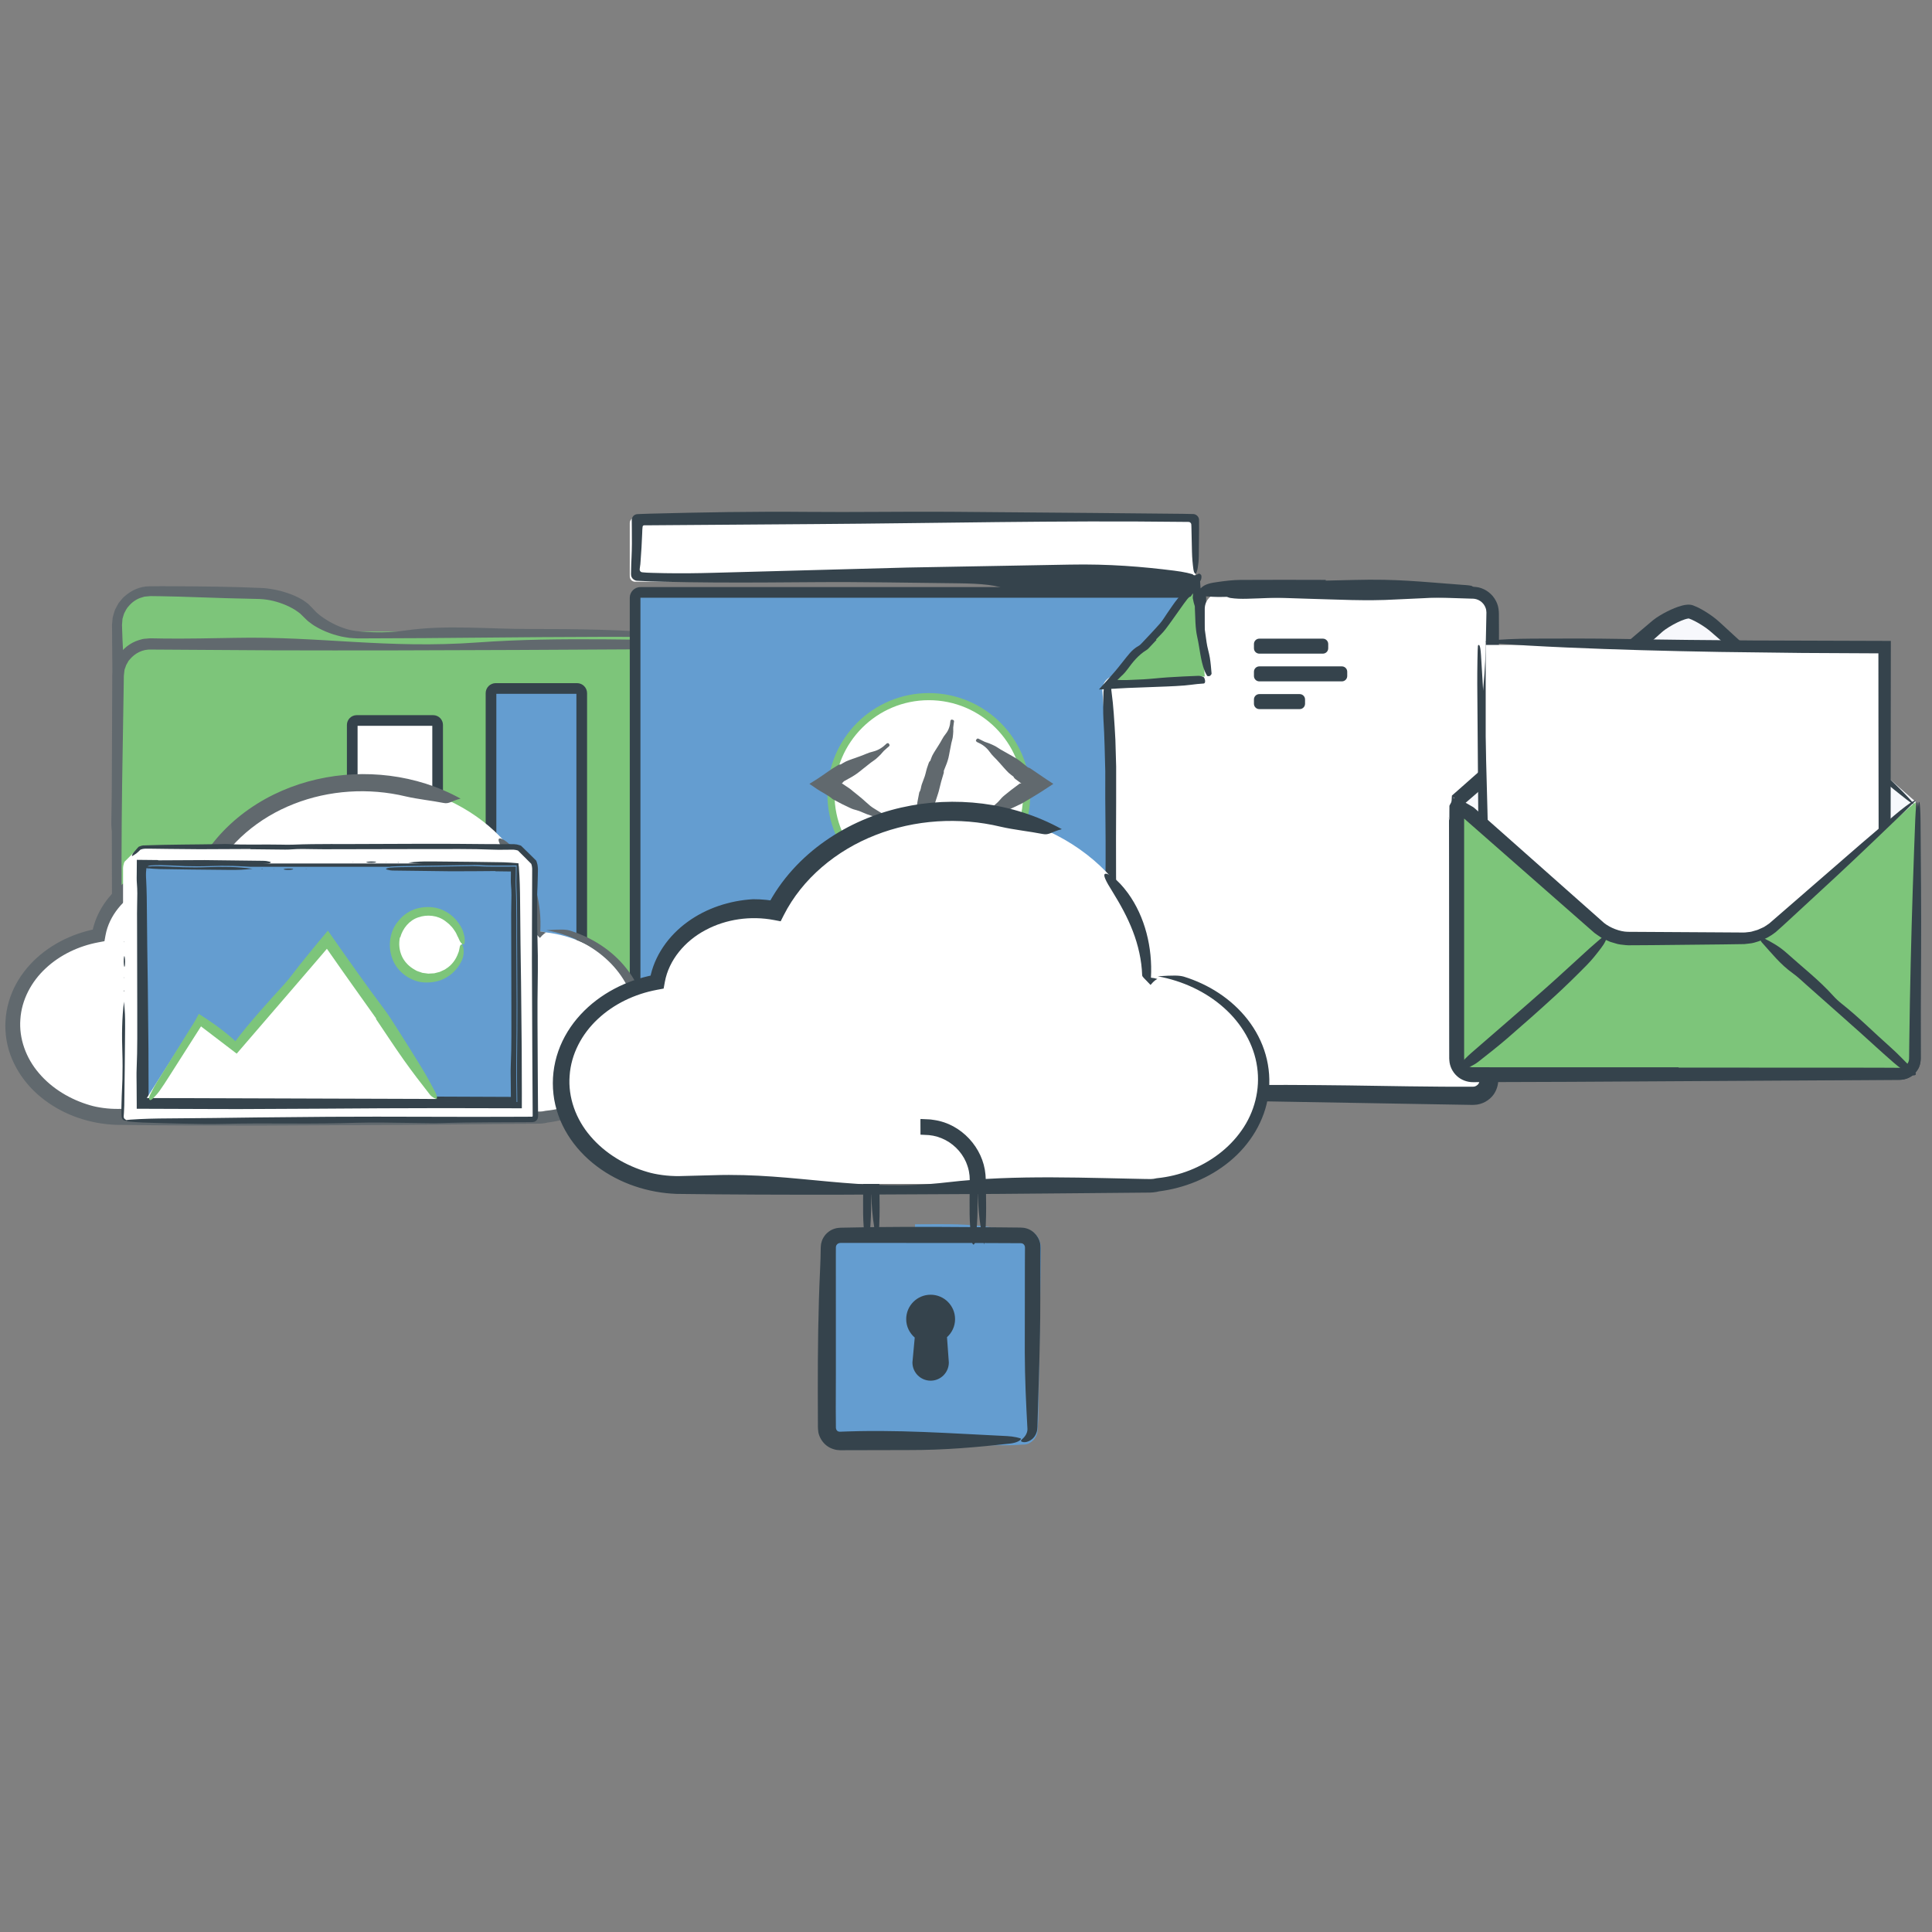 <?xml version="1.0" encoding="utf-8"?>
<!-- Generator: Adobe Illustrator 16.0.0, SVG Export Plug-In . SVG Version: 6.00 Build 0)  -->
<!DOCTYPE svg PUBLIC "-//W3C//DTD SVG 1.1//EN" "http://www.w3.org/Graphics/SVG/1.1/DTD/svg11.dtd">
<svg version="1.1" id="Layer_1" xmlns="http://www.w3.org/2000/svg" xmlns:xlink="http://www.w3.org/1999/xlink" x="0px" y="0px"
	 width="362px" height="362px" viewBox="0 0 362 362" enable-background="new 0 0 362 362" xml:space="preserve">
<rect x="0" y="0" width="362" height="362" fill="#808080" stroke="none"/>
<g>
	<g>
		<path fill="#7DC57A" d="M22.169,177.17v-60.106c0-3.294,2.696-5.99,5.99-5.99h20.503c3.294,0,7.402,1.625,9.128,3.612
			s5.834,3.619,9.128,3.627l59.249,0.152"/>
		<g>
			<g>
				<path fill="#61696E" d="M126.167,118.766c-1.471,0.383-1.912,0.601-2.347,0.597c-14.792-0.124-29.585,0.098-44.378,0.202
					l-11.095,0.048l-1.387,0c-0.503-0.024-1.028-0.048-1.535-0.095c-0.498-0.084-1.002-0.149-1.493-0.256
					c-0.483-0.13-0.975-0.235-1.45-0.39c-0.95-0.311-1.88-0.683-2.775-1.164c-0.448-0.266-0.877-0.463-1.346-0.833l-0.682-0.512
					c-0.185-0.165-0.336-0.324-0.506-0.486l-0.921-0.905c-0.318-0.233-0.625-0.485-0.974-0.701
					c-0.705-0.427-1.464-0.809-2.263-1.107c-1.624-0.617-3.189-0.933-5.008-0.946c-3.699-0.074-7.398-0.177-11.097-0.316
					c-2.323-0.087-4.641-0.152-6.958-0.19l-1.738-0.022l-0.782,0.069c-0.129,0.015-0.261,0.016-0.388,0.042l-0.372,0.117
					c-1.015,0.248-1.911,0.884-2.575,1.677c-0.364,0.381-0.586,0.855-0.825,1.315c-0.104,0.232-0.14,0.469-0.22,0.698
					c-0.033,0.118-0.078,0.224-0.104,0.352l-0.034,0.435l-0.033,0.436l-0.017,0.218l-0.004,0.054l-0.002,0.027
					c0.001-0.029-0.004,0.075,0.003-0.063v0.007l0,0.014l0.003,0.109l0.026,0.874l0.063,1.75c0.094,2.335,0.225,4.679,0.399,7.038
					c0.011,11.918,0.048,21.628-0.243,32.785c-0.845-0.74-1.352-0.797-1.524-1.417c-0.348-1.232-0.765-2.824-0.723-4.184
					c0.363-11.453,0.251-22.566,0.151-33.679L21,118.276l-0.009-1.042l-0.001-0.13l0-0.033l0.009-0.152l0.006-0.065l0.024-0.259
					l0.048-0.519c-0.004-0.305,0.155-0.797,0.277-1.221c0.069-0.213,0.127-0.442,0.213-0.639l0.292-0.554l0.3-0.55
					c0.108-0.177,0.253-0.33,0.38-0.495c0.268-0.319,0.51-0.665,0.85-0.914c1.232-1.109,2.877-1.837,4.57-1.844
					c1.462-0.038,2.811-0.012,4.225-0.016c5.621,0.031,11.188,0.069,17.014,0.335c0.714,0.033,2.167,0.231,3.377,0.552
					c1.251,0.33,2.466,0.795,3.209,1.171c0.474,0.244,0.944,0.477,1.37,0.811c0.215,0.161,0.434,0.302,0.636,0.483l0.581,0.583
					c0.308,0.324,0.613,0.644,0.916,0.962c0.309,0.228,0.537,0.496,0.896,0.732c1.351,0.988,2.889,1.798,4.544,2.325
					c1.659,0.543,3.487,0.588,5.332,0.67c1.857,0.053,3.795-0.023,5.878-0.328c7.567-1.105,15.517-0.271,23.278-0.286
					C107.91,117.843,116.681,117.947,126.167,118.766z"/>
				<path fill="#61696E" d="M22.147,177.17c-0.532-0.459-1.011-0.661-1.015-0.91c-0.051-2.997-0.286-6.178,0.037-8.955
					c0.331-2.865,1.288-2.432,1.423,0.888C22.71,171.066,22.322,174.063,22.147,177.17z"/>
			</g>
		</g>
	</g>
	<g>
		<path fill="#7DC57A" d="M130.297,185.664c0,3.295-2.696,5.99-5.99,5.99H28.159c-3.294,0-5.99-2.695-5.99-5.99v-59.107
			c0-3.294,2.696-5.99,5.99-5.99h96.147c3.294,0,5.99,2.696,5.99,5.99V185.664z"/>
		<g>
			<g>
				<path fill="#61696E" d="M129.996,185.664c-0.387-3.021-0.605-3.926-0.603-4.821c0.043-15.201,0-30.402-0.073-45.604
					l-0.028-5.701l-0.015-2.85c-0.033-0.437-0.071-0.797-0.131-1.194l-0.182-0.56c-0.048-0.191-0.116-0.375-0.229-0.54l-0.283-0.517
					c-0.094-0.172-0.248-0.304-0.366-0.46c-0.226-0.328-0.548-0.558-0.852-0.807c-0.293-0.264-0.681-0.382-1.009-0.594l-0.498-0.151
					c-0.171-0.05-0.295-0.136-0.564-0.141l-0.709-0.068l-0.177-0.017l-0.044-0.004c0.034,0.001-0.138-0.01,0.064,0.002l-0.089,0
					l-0.356,0.002l-1.425,0.008l-2.85,0.016l-22.803,0.121c-15.202,0.071-30.404,0.112-45.607,0.066l-22.805-0.142
					c-1.627-0.085-3.096,0.681-4.084,1.894l-0.191,0.222l-0.14,0.256l-0.291,0.509c-0.082,0.168-0.109,0.332-0.175,0.496
					c-0.045,0.186-0.152,0.275-0.163,0.542l-0.082,0.708l-0.02,0.177l-0.01,0.088l-0.005,0.044
					c-0.003,0.038,0.009-0.169,0.003-0.061l-0.005,0.356l-0.019,1.426l-0.183,11.403c-0.175,9.549-0.26,19.055-0.214,28.596
					c0.023,4.771,0.079,9.551,0.173,14.35l0.037,1.801c0.013,0.597,0.01,1.232,0.102,1.704c0.017,0.519,0.253,0.991,0.415,1.468
					l0.387,0.66c0.116,0.227,0.328,0.389,0.482,0.588c0.085,0.094,0.163,0.194,0.251,0.284l0.304,0.229
					c0.211,0.138,0.375,0.344,0.617,0.43l0.671,0.338c0.22,0.061,0.431,0.109,0.641,0.178c0.167,0.09,0.525,0.083,0.814,0.109
					l0.453,0.031l0.113,0.008l0.028,0.002c-0.221-0.012-0.053-0.004-0.099-0.006l0.014-0.001l0.057-0.002l0.227-0.008l1.816-0.063
					c24.496-0.011,44.451-0.048,67.382,0.243c-1.521,0.845-1.638,1.352-2.913,1.524c-2.534,0.348-5.805,0.765-8.6,0.722
					c-11.769-0.181-23.364-0.244-34.872-0.249c-5.754,0.01-11.486,0.02-17.207,0.028l-4.289,0.016l-1.072,0.004l-0.536,0.002
					l-0.179-0.01l-0.067-0.007l-0.133-0.013l-0.267-0.025c-0.611-0.011-1.671-0.285-2.422-0.646
					c-1.529-0.721-2.802-1.992-3.479-3.558c-0.158-0.392-0.271-0.805-0.4-1.21c-0.12-0.407-0.119-0.84-0.175-1.26
					c-0.058-0.455-0.026-0.756-0.037-1.128l-0.005-1.071c-0.026-11.419-0.052-22.839-0.079-34.345
					c0.027-5.753,0.055-11.527,0.082-17.334c0.014-1.452,0.027-2.906,0.041-4.362l0.012-1.092l0.001-0.137l0.009-0.145l0.004-0.034
					l0.008-0.068l0.031-0.271l0.061-0.543c0.012-0.092,0.017-0.177,0.035-0.276l0.095-0.334l0.206-0.667
					c0.12-0.469,0.366-0.802,0.567-1.188c0.878-1.473,2.305-2.599,3.939-3.099c0.409-0.13,0.819-0.252,1.25-0.263
					c0.416-0.033,0.881-0.09,1.221-0.067l2.204,0.037c3.198,0.058,10.066-0.059,13.225-0.124
					c16.167-0.333,28.515,2.094,45.636,0.854c7.773-0.563,15.746-0.64,23.769-0.582c2.005,0.021,4.015,0.043,6.024,0.064
					l3.015,0.041l1.507,0.021l0.377,0.005l0.047,0l0.112,0.009l0.094,0.011l0.187,0.021l0.749,0.086
					c0.517,0.122,1.133,0.292,1.621,0.534c0.483,0.27,0.982,0.514,1.381,0.902c0.879,0.675,1.479,1.637,1.925,2.628
					c0.139,0.528,0.383,1.036,0.389,1.589l0.077,0.815l0,0.753l-0.003,2.995C130.872,148.136,130.791,166.162,129.996,185.664z"/>
				<path fill="#61696E" d="M130.318,185.666c0.217,0.497,0.434,0.86,0.591,1.163c0.146,0.306,0.15,0.642,0.067,0.945
					c-0.565,1.812-1.788,3.269-3.432,4.16c-0.393,0.255-0.838,0.392-1.285,0.531c-0.438,0.175-0.902,0.22-1.368,0.267
					c-0.225,0.021-0.481,0.059-0.679,0.062l-0.587,0.008l-1.171,0.011c-3.118,0.024-6.179,0.003-9.033-0.159
					c-5.889-0.331-4.999-1.287,1.825-1.422c2.952-0.06,5.968,0.008,9.044,0.112c1.462,0.051,2.973-0.477,4.109-1.515
					C129.545,188.806,130.28,187.275,130.318,185.666z"/>
			</g>
		</g>
	</g>
</g>
<g>
	<path fill="#649DD0" d="M109,190.117c0,0.487-0.395,0.883-0.883,0.883H92.883c-0.488,0-0.883-0.396-0.883-0.883v-60.234
		c0-0.488,0.395-0.883,0.883-0.883h15.234c0.488,0,0.883,0.395,0.883,0.883V190.117z"/>
	<path fill="none" stroke="#35434C" stroke-width="2" stroke-miterlimit="10" d="M109,190.117c0,0.487-0.395,0.883-0.883,0.883
		H92.883c-0.488,0-0.883-0.396-0.883-0.883v-60.234c0-0.488,0.395-0.883,0.883-0.883h15.234c0.488,0,0.883,0.395,0.883,0.883
		V190.117z"/>
</g>
<g>
	<path fill="#FFFFFF" d="M82,191.166c0,0.461-0.374,0.834-0.834,0.834H66.834c-0.46,0-0.834-0.373-0.834-0.834v-55.332
		c0-0.46,0.374-0.834,0.834-0.834h14.332c0.46,0,0.834,0.374,0.834,0.834V191.166z"/>
	<path fill="none" stroke="#35434C" stroke-width="2" stroke-miterlimit="10" d="M82,191.166c0,0.461-0.374,0.834-0.834,0.834
		H66.834c-0.46,0-0.834-0.373-0.834-0.834v-55.332c0-0.46,0.374-0.834,0.834-0.834h14.332c0.46,0,0.834,0.374,0.834,0.834V191.166z"
		/>
</g>
<g>
	<path fill="#649DD0" d="M225,206c0,0.55-0.45,1-1,1H120c-0.55,0-1-0.45-1-1v-94c0-0.55,0.45-1,1-1h104c0.55,0,1,0.45,1,1V206z"/>
	<path fill="none" stroke="#35434C" stroke-width="2" stroke-miterlimit="10" d="M225,206c0,0.55-0.45,1-1,1H120c-0.55,0-1-0.45-1-1
		v-94c0-0.55,0.45-1,1-1h104c0.55,0,1,0.45,1,1V206z"/>
</g>
<circle fill="#FFFFFF" stroke="#7DC57A" stroke-width="1.331" stroke-miterlimit="10" cx="174.038" cy="148.864" r="18.336"/>
<g>
	<g>
		<g>
			<path fill="#61696E" d="M174.299,142.581c0.123-0.329,0.221-0.665,0.376-0.984c0.164-0.338,0.377-0.662,0.577-0.989
				c0.423-0.689,0.894-1.365,1.259-2.071c0.187-0.363,0.428-0.708,0.697-1.044c0.574-0.719,0.809-1.536,0.87-2.404
				c0.007-0.1,0.092-0.179,0.172-0.258c0.014-0.013,0.18,0.017,0.283,0.041c0.043,0.01,0.133,0.061,0.147,0.082
				c0.044,0.062,0.087,0.125,0.082,0.174c-0.046,0.392-0.119,0.778-0.154,1.173c-0.023,0.253,0.021,0.524,0.005,0.78
				c-0.022,0.388-0.049,0.776-0.11,1.153c-0.054,0.328-0.17,0.638-0.239,0.962c-0.111,0.569-0.224,1.144-0.335,1.716
				c-0.071,0.364-0.128,0.733-0.218,1.092c-0.087,0.35-0.195,0.693-0.319,1.033c-0.176,0.445-0.356,0.901-0.532,1.346
				c-0.048,0.131,0.008,0.293-0.028,0.428l-0.491,1.667l-0.445,1.778c-0.095,0.358-0.221,0.707-0.333,1.06l-0.49,1.516
				c-0.065,0.189-0.167,0.368-0.248,0.553c-0.264,0.601-0.514,1.206-0.793,1.802c-0.257,0.55-0.574,1.082-0.812,1.638
				c-0.178,0.417-0.276,0.858-0.402,1.29c-0.079,0.269-0.134,0.545-0.218,0.813l-0.399,1.198c-0.039,0.124-0.033,0.261-0.069,0.385
				c-0.006,0.02-0.136,0.003-0.209,0.003c-0.071-0.04-0.199-0.093-0.207-0.118c-0.145-0.441-0.314-0.889-0.395-1.314
				c-0.053-0.272-0.039-0.531,0.062-0.761c0.231-0.519,0.147-1.123,0.174-1.697c0.022-0.472,0.099-0.929,0.122-1.4
				c0.016-0.328-0.027-0.671-0.027-1.004c0-0.208,0.021-0.409,0.049-0.609c0.066-0.48,0.133-0.96,0.215-1.436
				c0.105-0.547,0.208-1.086,0.312-1.628c0.01-0.049,0.014-0.101,0.043-0.144c0.292-0.426,0.276-0.941,0.433-1.406
				c0.189-0.515,0.382-1.039,0.572-1.554c0.115-0.342,0.188-0.696,0.28-1.044c0.042-0.155,0.078-0.311,0.127-0.463
				c0.112-0.342,0.223-0.685,0.351-1.023c0.046-0.122,0.141-0.23,0.214-0.344L174.299,142.581z"/>
		</g>
	</g>
	<g>
		<g>
			<path fill="#61696E" d="M189.948,145.562c-0.313-0.245-0.642-0.467-0.936-0.739c-0.313-0.288-0.596-0.617-0.886-0.937
				c-0.611-0.673-1.194-1.387-1.84-2.01c-0.332-0.319-0.63-0.685-0.911-1.074c-0.601-0.831-1.398-1.369-2.3-1.758
				c-0.104-0.044-0.164-0.158-0.226-0.265c-0.011-0.019,0.068-0.169,0.121-0.259c0.023-0.038,0.102-0.107,0.128-0.113
				c0.077-0.019,0.156-0.037,0.206-0.013c0.402,0.194,0.79,0.411,1.198,0.596c0.261,0.119,0.56,0.179,0.826,0.291
				c0.404,0.169,0.807,0.342,1.188,0.545c0.332,0.177,0.628,0.408,0.951,0.598c0.571,0.324,1.147,0.651,1.721,0.977
				c0.365,0.208,0.739,0.403,1.095,0.627c0.345,0.217,0.679,0.452,1.003,0.702c0.423,0.341,0.854,0.688,1.276,1.028
				c0.125,0.096,0.312,0.104,0.444,0.19l3.161,2.144l1.197,0.784l-2.196,1.436c-0.698,0.449-1.427,0.879-2.13,1.309l-1.6,0.946
				c-0.197,0.112-0.415,0.192-0.621,0.29c-0.671,0.318-1.333,0.649-2.012,0.954c-0.625,0.282-1.284,0.51-1.898,0.808
				c-0.462,0.225-0.879,0.52-1.312,0.791l-0.799,0.52l-1.237,0.717c-0.126,0.076-0.228,0.191-0.352,0.269
				c-0.021,0.012-0.108-0.085-0.165-0.133c-0.025-0.079-0.083-0.205-0.069-0.229c0.229-0.453,0.444-0.927,0.711-1.325
				c0.17-0.256,0.381-0.458,0.638-0.58c0.581-0.272,0.983-0.819,1.449-1.269c0.383-0.37,0.796-0.692,1.179-1.061
				c0.266-0.257,0.499-0.564,0.756-0.835c0.161-0.169,0.334-0.319,0.51-0.464c0.424-0.348,0.848-0.696,1.28-1.029
				c0.503-0.376,1.002-0.75,1.503-1.124c0.037-0.028,0.108-0.086,0.124-0.077c0.121,0.117,0.036-0.015,0.046,0.005
				c0.023,0,0.072,0,0.135-0.01c0.027-0.009,0.043-0.025,0.038-0.043c-0.011-0.027-0.078-0.039-0.108-0.05
				c-0.015-0.007-0.031-0.008-0.039-0.02c-0.314-0.228-0.658-0.474-0.977-0.724c-0.116-0.091-0.203-0.224-0.304-0.338
				L189.948,145.562z"/>
		</g>
	</g>
	<g>
		<g>
			<path fill="#61696E" d="M157.473,143.265c0.345-0.198,0.674-0.419,1.037-0.59c0.384-0.181,0.796-0.319,1.201-0.468
				c0.853-0.314,1.734-0.586,2.555-0.95c0.42-0.188,0.871-0.327,1.337-0.441c0.996-0.244,1.794-0.782,2.494-1.471
				c0.081-0.079,0.208-0.092,0.33-0.109c0.021-0.003,0.131,0.127,0.194,0.21c0.027,0.036,0.061,0.134,0.057,0.16
				c-0.011,0.079-0.024,0.159-0.065,0.196c-0.331,0.3-0.677,0.578-1.002,0.886c-0.208,0.198-0.376,0.452-0.58,0.657
				c-0.309,0.311-0.62,0.619-0.952,0.896c-0.289,0.241-0.614,0.429-0.911,0.657c-0.516,0.408-1.035,0.818-1.552,1.227
				c-0.33,0.261-0.651,0.534-0.992,0.779c-0.332,0.238-0.674,0.46-1.027,0.667c-0.475,0.264-0.958,0.532-1.432,0.796
				c-0.136,0.08-0.213,0.25-0.343,0.34c-0.045,0.037-0.077,0.028-0.104,0.056c-0.005,0.007-0.004,0.015,0.004,0.02
				c0.045,0.01,0.083,0.01,0.097,0.009c0.011,0-0.007,0.017,0,0.034l1.452,0.978c0.187,0.129,0.353,0.292,0.53,0.436
				c0.577,0.467,1.161,0.922,1.729,1.403c0.524,0.443,1.014,0.938,1.548,1.365c0.401,0.319,0.848,0.568,1.279,0.841l0.814,0.496
				l1.181,0.807c0.123,0.081,0.271,0.123,0.394,0.202c0.019,0.013-0.03,0.134-0.048,0.206c-0.061,0.056-0.149,0.163-0.177,0.162
				c-0.508-0.011-1.028-0.001-1.502-0.07c-0.305-0.043-0.578-0.146-0.798-0.326c-0.497-0.407-1.163-0.534-1.77-0.76
				c-0.499-0.185-0.968-0.419-1.466-0.605c-0.347-0.129-0.724-0.207-1.079-0.322c-0.222-0.072-0.432-0.163-0.639-0.26
				c-0.497-0.231-0.993-0.464-1.48-0.71c-0.557-0.292-1.109-0.581-1.663-0.872c-0.06-0.032-0.084-0.035-0.164-0.104
				c-0.818-0.708-1.844-1.169-2.773-1.781c-0.505-0.343-1.015-0.689-1.524-1.036c0.507-0.318,1.013-0.636,1.516-0.952
				c0.667-0.429,1.277-0.874,1.923-1.318l0.864-0.588c0.362-0.229,0.695-0.438,1.054-0.644c0.128-0.073,0.284-0.104,0.428-0.155
				L157.473,143.265z"/>
		</g>
	</g>
</g>
<g>
	<path fill="#FFFFFF" d="M224,108c0,0.552-0.447,1-1,1H119c-0.552,0-1-0.448-1-1V98c0-0.552,0.448-1,1-1h104c0.553,0,1,0.448,1,1
		V108z"/>
	<g>
		<path fill="#35434C" d="M200.569,111.177c-2.445,0.012-4.974,0.104-7.304,0.009c-1.712-0.068-4.145-0.327-4.562-0.604
			c-1.45-0.954-4.871-1.242-9.225-1.29c-8.953-0.095-17.941-0.284-26.869-0.213c-6.339,0.05-12.642,0.098-18.921,0.058
			c-3.14-0.02-6.274-0.062-9.404-0.137c-1.57-0.038-3.071-0.07-4.884-0.179c-0.416-0.007-0.833-0.264-1.025-0.648
			c-0.223-0.379-0.112-0.842-0.129-1.267c0.01-0.884,0.045-1.663,0.085-2.436c0.083-1.697,0.084-3.507,0.057-5.357l-0.013-1.448
			c-0.057-0.483,0.16-1.003,0.61-1.217c0.216-0.111,0.456-0.119,0.698-0.125l0.725-0.028c0.475-0.016,0.946-0.033,1.413-0.049
			c9.721-0.253,19.413-0.426,29.272-0.335c8.938,0.084,17.931-0.074,26.884-0.017c8.969,0.074,17.936,0.147,26.902,0.221
			l13.448,0.129l3.361,0.033l1.787,0.039c0.591-0.042,1.17,0.458,1.188,1.059l0.009,1.783l-0.016,1.685l-0.032,3.362
			c-0.008,0.746-0.097,1.587-0.198,2.161c-0.096,0.551-0.255,1.068-0.392,1.123c-0.138,0.062-0.348-0.252-0.42-0.779
			c-0.137-0.966-0.251-2.176-0.275-3.338c-0.033-1.506-0.067-3.023-0.102-4.539c-0.014-0.217,0.002-0.433-0.032-0.643
			c-0.054-0.207-0.243-0.377-0.46-0.395c-0.521-0.005-1.039-0.01-1.557-0.014c-22.892-0.28-45.646,0.263-68.459,0.417
			c-10.53,0.077-21.052,0.154-31.581,0.231c-0.232,0.03-0.602-0.108-0.727,0.188c-0.039,0.128-0.028,0.265-0.048,0.404l-0.021,0.232
			l-0.025,0.682c-0.07,1.817-0.175,3.602-0.307,5.266l-0.042,0.556l-0.041,0.27l-0.074,0.571c-0.035,0.199,0.043,0.413,0.196,0.528
			c0.154,0.127,0.355,0.105,0.546,0.13l0.606,0.047l1.102,0.039l2.237,0.054c2.991,0.051,6.013,0.022,9.103-0.067
			c12.1-0.329,24.2-0.657,36.336-0.986c10.114-0.183,20.296-0.367,30.432-0.55c7.351-0.146,13.717,0.392,19.593,1.134
			c0.92,0.116,1.712,0.25,2.378,0.396c0.332,0.073,0.634,0.149,0.903,0.228c0.067,0.021,0.133,0.041,0.197,0.06
			c0.02,0.015,0.02,0.033,0.036,0.056c0.025,0.031,0.066,0.07,0.112,0.086c0.209,0.086,0.456,0.002,0.658-0.096
			c0.194-0.151,0.38-0.18,0.552-0.089c0.082,0.057,0.178,0.093,0.238,0.251c0.022,0.097,0.035,0.219,0.029,0.362
			c-0.009,0.115-0.027,0.251-0.073,0.397c-0.101,0.283-0.304,0.619-0.692,0.884c-0.197,0.123-0.431,0.238-0.705,0.292
			c-0.17,0.034-0.203,0.048-0.27,0.069l-0.198,0.059c-1.086,0.313-2.634,0.583-4.626,0.772c-2.498,0.239-5.42,0.346-8.209,0.415
			c-3.225,0.079-6.518,0.047-9.781,0.063L200.569,111.177z"/>
	</g>
</g>
<g>
	<g>
		<g>
			<path fill="#FFFFFF" d="M209.319,126.574c-1.65-0.018-2.896,1.313-2.769,2.958l0.682,8.802c0.127,1.645,0.231,4.341,0.231,5.991
				v31.945c0,1.65,0,4.35,0,6v20.137c0,1.65,1.35,3,3,3h65.571c1.65,0,3-1.35,3-3v-20.137c0-1.65,0-4.35,0-6v-61.486
				c0-1.65-1.35-3.018-3-3.04l-47.3-0.63c-1.65-0.022-3,1.31-3,2.96v9.679c0,1.65-1.35,2.985-3,2.967L209.319,126.574z"/>
			<g>
				<path fill="#35434C" d="M209.306,127.856c-0.499,0.102-0.8,0.39-0.952,0.684c-0.077,0.147-0.124,0.3-0.129,0.456
					c0.003,0.079-0.029,0.147,0.001,0.231c0.007,0.04,0.012,0.079,0.014,0.117v0.057l0.019,0.134
					c0.193,1.438,0.328,2.792,0.425,4.155c0.111,1.641,0.233,3.265,0.306,4.922l0.144,5.028c0.039,9.078-0.137,18.117,0.085,27.162
					c0.148,6.306,0.049,12.589,0.031,18.884c-0.025,4.249-0.05,8.503-0.074,12.754c0.017,0.45,0.273,0.911,0.703,1.112
					c0.092,0.081,0.216,0.068,0.317,0.125l0.171,0.011l0.085,0.015c0.03,0.006,0.123,0.001,0.182,0.002l1.599-0.012
					c2.13-0.02,4.26-0.059,6.386-0.125c15.092-0.473,30.159-0.275,45.244-0.023l6.394,0.066l3.198,0.009l1.599-0.001l0.8-0.001
					l0.19-0.002l0.079-0.016c0.053-0.009,0.105-0.009,0.159-0.01c0.397-0.108,0.791-0.424,0.885-0.84
					c0.053-0.094,0.029-0.204,0.053-0.307c0.016-0.157,0.002-0.503,0.004-0.745l-0.01-1.599l-0.042-6.396
					c-0.043-6.946-0.185-13.891-0.28-20.836c-0.01-0.656-0.022-1.313-0.013-1.968c0.197-11.8,0.396-23.602,0.593-35.4
					c0.067-3.127,0.457-6.237,0.677-9.359c0.102-1.432,0.182-2.872,0.215-4.312l0.087-4.033l0.042-2.017l0.019-1.006
					c-0.021-0.276-0.034-0.555-0.135-0.82c-0.36-1.079-1.418-1.853-2.68-1.783l-4.033-0.129l-10.209-0.284
					c-1.177-0.025-2.45-0.124-3.514,0.108c-2.223,0.483-4.396,0.196-6.614,0.125c-3.006-0.095-6.021-0.119-9.028-0.082
					c-2.882,0.036-5.757,0.21-8.639,0.281c-1.041,0.026-2.124,0.009-3.127-0.148c-0.506-0.08-1.094-0.477-1.261-0.805
					c-0.271-0.532,0.588-1.205,1.429-1.27c0.384-0.029,0.795-0.039,1.169,0.015c2.89,0.415,5.72,0.128,8.595-0.084
					c6.379-0.472,12.806-0.469,19.232-0.372c1.833,0.027,3.667-0.017,5.5-0.021c1.18-0.004,2.382-0.091,3.536,0.022
					c1.762,0.174,3.525,0.281,5.292,0.349l1.325,0.044l0.663,0.017c0.293,0.018,0.69,0.065,1.025,0.121
					c1.389,0.321,2.578,1.253,3.233,2.496c0.344,0.614,0.517,1.322,0.559,2.027c0.02,0.204,0.016,0.3,0.017,0.409l0.002,0.332
					l0.004,0.664l0.012,2.654c0.002,1.77-0.012,3.539-0.068,5.306c-0.225,6.943-0.239,13.907-0.286,20.863
					c-0.06,9.05-0.123,18.102-0.067,27.151c0.039,6.027,0.351,12.048,0.414,18.076c0.025,2.359,0.007,4.721-0.027,7.082
					l-0.061,3.542l-0.035,1.783c-0.031,0.928-0.33,1.835-0.845,2.597c-0.828,1.173-2.213,1.933-3.647,1.977
					c-0.204,0.018-0.304,0.011-0.419,0.01l-0.348-0.006l-0.694-0.012l-1.39-0.023l-5.56-0.093L256.71,206.7l-22.235-0.385
					c-7.995-0.138-15.986,0.032-23.991-0.289c-1.295-0.055-2.543-0.814-3.085-1.963c-0.311-0.546-0.393-1.221-0.384-1.796
					l0.044-1.622l0.122-6.496c0.049-4.332,0.035-8.666-0.043-12.99c-0.163-8.931,0.105-17.848-0.005-26.758
					c-0.041-3.284-0.056-6.563-0.037-9.841c-0.093-3.261-0.135-6.521-0.347-9.796c-0.066-1.364-0.057-2.729-0.022-4.094
					c0.028-0.68-0.014-1.395,0.206-1.946c0.209-0.569,0.626-1.015,1.117-1.255C208.271,127.391,208.671,127.385,209.306,127.856z"/>
				<path fill="#35434C" d="M225.479,119.98c-0.007,0.887-0.004,1.77,0.013,2.651c0.011,0.896,0.122,1.744-0.273,2.495
					c-0.359,0.746-1.052,1.377-1.921,1.611c-0.893,0.197-1.748,0.221-2.621,0.38c-2.528,0.391-5.141,0.583-7.727,0.815
					c-0.757,0.069-1.571,0.037-2.326-0.061c-1.12-0.143-1.724-1.247-0.974-1.813c0.275-0.208,0.952-0.391,1.334-0.323
					c3.186,0.563,6.255,0.012,9.337-0.285c0.586-0.057,1.169-0.104,1.752-0.14l0.438-0.025l0.219-0.011
					c0.06-0.006,0.08-0.02,0.122-0.028l0.217-0.039c0.067-0.034,0.133-0.061,0.201-0.082c0.529-0.237,0.906-0.732,0.994-1.329
					c0.192-3.167,0.192-6.492,0.307-9.747c0.024-0.248,0.085-0.5,0.165-0.729c0.095-0.226,0.24-0.423,0.36-0.586
					c0.085-0.11,0.374,0.048,0.369,0.169c-0.056,0.547,0.105,1.118,0.111,1.58C225.578,116.315,225.516,118.148,225.479,119.98z"/>
			</g>
		</g>
		<g>
			<line fill="#FFFFFF" x1="276.197" y1="110.541" x2="224.633" y2="110.541"/>
			<g>
				<path fill="#35434C" d="M248.404,108.789c3.627-0.061,7.257-0.227,10.881-0.152c3.225,0.065,5.951,0.257,9.176,0.51l5.404,0.424
					c0.598,0.047,1.208,0.065,1.786,0.182c0.229,0.045,0.519,0.312,0.543,0.5c0.027,0.198-0.157,0.498-0.367,0.623
					c-1.082,0.654-2.325,0.972-3.665,1.02c-1.811,0.065-3.626,0.072-5.432,0.188c-1.604,0.074-3.565,0.164-5.156,0.237
					c-5.549,0.33-11.081,0.002-16.619-0.139c-3.526-0.089-7.051-0.265-10.578-0.307c-2.006-0.025-3.521-0.085-5.529-0.025
					c-0.902,0.026-2.38-0.055-3.276-0.131c-0.345-0.031-0.908-0.284-0.932-0.474c-0.044-0.351,0.125-0.802,0.403-1.079
					c0.798-0.785,1.951-0.957,3.168-1.126c1.385-0.196,2.793-0.371,4.193-0.38c5.332-0.041,10.665-0.011,15.997-0.004
					L248.404,108.789z"/>
			</g>
		</g>
	</g>
</g>
<g id="Shape_3_copy_3_9_">
	<g>
		<path fill="#FFFFFF" d="M102.32,174.707c-0.352-0.09-0.722-0.142-1.111-0.156c0-0.004,0-0.006,0-0.006
			c0-15.426-14.678-27.928-32.785-27.928c-13.458,0-25.013,6.901-30.072,16.773c-1.199-0.235-2.447-0.364-3.728-0.364
			c-8.295,0-15.181,5.147-16.492,11.896c-9.165,1.667-16.034,8.593-16.034,16.89c0,9.448,8.91,17.119,19.968,17.265
			c0.055,0.003,0.108,0.009,0.165,0.009h78.777c0.46,0,0.899-0.062,1.313-0.17c9.886-1.15,17.498-8.368,17.498-17.104
			C119.818,183.078,112.206,175.863,102.32,174.707z"/>
	</g>
	<g>
		<g>
			<g>
				<path fill="#61696E" d="M102.369,174.291c2.694-0.184,3.596-0.152,4.368,0.058c4.14,1.277,7.991,3.712,10.707,7.199
					c2.738,3.447,4.121,8.07,3.486,12.505c-0.583,4.459-3.116,8.483-6.503,11.261c-3.395,2.81-7.613,4.496-11.938,5.035l0.199-0.037
					c-0.357,0.087-0.669,0.158-1.081,0.194c-0.224,0.024-0.337,0.023-0.48,0.03l-0.468,0.007l-1.678,0.015l-3.355,0.03l-6.711,0.062
					l-13.422,0.114l-26.846,0.133c-8.97,0.005-17.852-0.015-26.894-0.135c-4.778-0.178-9.539-1.731-13.383-4.632
					c-3.837-2.853-6.732-7.231-7.262-12.074c-0.281-2.473,0.007-4.919,0.815-7.224c0.802-2.293,2.109-4.371,3.728-6.124
					c3.252-3.518,7.679-5.751,12.325-6.655l-0.709,0.701c0.695-3.865,3.124-7.269,6.28-9.552c3.151-2.31,7.083-3.602,11.019-3.825
					c1.528-0.008,2.929,0.163,4.105,0.391c-0.752,0.366-1.271,0.617-1.789,0.869c2.371-4.621,5.872-8.297,9.776-11.031
					c3.92-2.739,8.27-4.572,12.74-5.592c4.476-1.018,9.077-1.228,13.633-0.659c4.552,0.579,9.078,1.962,13.269,4.285
					c-1.742,0.424-2.111,1.032-3.19,0.809c-2.15-0.429-4.862-0.708-7.076-1.224c-6.943-1.666-14.397-1.18-20.961,1.402
					c-6.554,2.555-12.282,7.3-15.384,13.449l-0.505,1.002l-1.119-0.213c-3.89-0.743-8.047-0.162-11.484,1.688
					c-3.438,1.815-6.142,5.013-6.81,8.689l-0.201,1.11l-1.138,0.213c-3.677,0.688-7.181,2.35-9.873,4.871
					c-2.696,2.5-4.504,5.907-4.743,9.522c-0.284,3.616,1.034,7.279,3.483,10.127c2.434,2.868,5.874,4.947,9.639,6.027
					c1.238,0.368,3.294,0.702,5.316,0.663c2.158-0.057,4.312-0.113,5.669-0.149c13.891-0.463,24.501,2.911,39.212,1.189
					c5.723-0.67,11.572-0.845,17.465-0.829c2.947,0.007,5.905,0.063,8.864,0.127l4.439,0.099l2.217,0.046
					c0.357,0.004,0.766,0.021,1.081,0.014c0.327-0.01,0.599-0.045,0.919-0.119l0.074-0.018l0.036-0.003
					c1.898-0.191,3.77-0.636,5.532-1.334c3.439-1.364,6.552-3.643,8.674-6.688c2.138-3.021,3.146-6.854,2.596-10.614
					c-0.522-3.763-2.602-7.311-5.599-9.955C110.436,176.877,106.568,175.06,102.369,174.291z"/>
				<path fill="#61696E" d="M102.313,174.736c-0.625,0.329-0.906,0.758-1.146,1.003l-1.151-1.191
					c-0.156-0.159-0.251-0.3-0.255-0.453c-0.082-2.491-0.658-5.014-1.558-7.35c-0.895-2.344-2.102-4.5-3.327-6.49
					c-1.286-2.038-1.771-3.057-1.259-3.149c0.477-0.072,1.988,0.829,3.766,3.258c2.849,3.928,4.137,9.106,3.849,14.184l-0.023-0.024
					C101.581,174.557,101.951,174.626,102.313,174.736z"/>
			</g>
		</g>
	</g>
</g>
<g>
	<path fill="#F7F8FC" d="M358.953,150.253c0,0-0.004-0.003-0.008-0.009c-0.005-0.005-0.009-0.014-0.009-0.019
		s-0.004-0.009-0.009-0.009c-0.006,0-1.023-0.891-2.264-1.98l-6.203-5.452c-1.239-1.089-3.268-2.871-4.507-3.96l-3.033-2.664
		c-1.239-1.089-2.715-2.385-3.278-2.88c-0.563-0.495-3.198-2.81-4.438-3.899l-5.532-4.862c-1.239-1.089-3.267-2.872-4.506-3.961
		l-3.747-3.292c-1.239-1.089-3.301-2.329-4.581-2.755c-1.28-0.427-5.106,1.666-6.346,2.755l-3.746,3.292
		c-1.239,1.089-3.267,2.872-4.506,3.961l-5.533,4.862c-1.239,1.089-2.775,2.439-3.415,3.001c-0.639,0.562-3.06,2.689-4.299,3.778
		l-3.033,2.664c-1.239,1.089-3.268,2.871-4.508,3.96l-6.203,5.452c-1.24,1.089-2.261,1.98-2.27,1.98
		c-0.01,0-0.017,0.006-0.017,0.015s-0.002,0.016-0.005,0.018c-0.002,0.001-0.002,0.003,0,0.003c0.003,0,0.005,1.35,0.005,3v45.131
		c0,1.65,1.35,3,3,3h79.973c1.65,0,3-1.35,3-3v-45.131c0-1.65,0.004-3,0.009-3C358.949,150.251,358.953,150.252,358.953,150.253z"/>
	<g>
		<path fill="#35434C" d="M305.009,124.143c-4.377,3.784-9.353,8.086-14.651,12.667c-2.649,2.29-5.379,4.649-8.155,7.049
			c-1.388,1.201-2.787,2.411-4.193,3.627l-2.114,1.829l-1.063,0.917l-0.534,0.459l-0.269,0.23l-0.137,0.116l-0.071,0.061
			l-0.042,0.035l-0.024,0.02c0.041-0.037-0.051,0.059-0.253,0.164c-0.169,0.084-0.365,0.126-0.533,0.128
			c0.339-0.338,0.677-0.676,1.211-1.209c-0.002,0.152-0.029,0.349-0.141,0.564c-0.105,0.214-0.315,0.425-0.531,0.532
			c-0.152-0.301-0.305-0.603-0.544-1.078c0.003,0.003,0-0.012-0.004-0.008l-0.001,0l0.859-0.855v0.001v0.001v0.005v0.009v0.019
			v0.038l-0.001,0.079l-0.001,0.164c0,0.112-0.001,0.23-0.001,0.352c-0.001,0.243-0.002,0.5-0.003,0.756
			c-0.002,0.39-0.004,0.781-0.005,1.174l-0.002,0.295v0.074v0.037v0.009c-0.153-0.099,0.163-0.025,0.344,0.745l0.005,0.105
			l-0.001,0.018l-0.001,0.147l-0.006,0.589c-0.008,0.786-0.016,1.577-0.024,2.37c-0.016,1.585-0.031,3.177-0.047,4.755
			c-0.027,3.156-0.04,6.256-0.005,9.126c0.073,6.037,0.106,12.052,0.116,18.053c-0.001,3.001-0.002,5.997-0.002,8.991l-0.001,1.104
			c0.001,0.224,0.045,0.442,0.13,0.647c0.167,0.41,0.501,0.762,0.904,0.949c0.202,0.095,0.419,0.15,0.642,0.165
			c0.077,0.011,0.316,0.007,0.49,0.009l0.561,0.002l2.243,0.009c11.959,0.047,23.891,0.094,35.855,0.142
			c7.455,0.004,14.729,0.05,21.885,0.123c3.577,0.044,7.126,0.087,10.652,0.129c1.764,0.026,3.521,0.052,5.275,0.077l2.627,0.041
			c0.478,0.008,0.791,0.021,1.121-0.07c0.329-0.083,0.642-0.242,0.905-0.465c0.53-0.444,0.866-1.107,0.866-1.825l0.044-2.611
			c0.03-1.74,0.061-3.478,0.091-5.214c0.063-3.472,0.124-6.938,0.187-10.406c0.116-6.937,0.233-13.881,0.352-20.896
			c0.041-2.716,0.197-4.838,0.311-7.098c0.173-3.147,0.503-2.134,0.53,1.825c0.062,8.175,0.15,16.607,0.104,24.667
			c-0.018,3.806-0.035,7.606-0.053,11.403l-0.018,5.692l-0.017,2.896c-0.058,1.254-0.771,2.439-1.82,3.101
			c-0.524,0.331-1.129,0.547-1.75,0.602c-0.341,0.023-0.563,0.017-0.797,0.017l-0.711-0.001l-2.84-0.002l-5.679-0.002
			c-3.784,0.004-7.566,0.008-11.348,0.011c-15.123,0.066-30.225,0.132-45.361,0.197l-8.279,0.052l-4.143,0.024l-1.036,0.007
			c-0.367,0.007-0.943-0.035-1.386-0.182c-0.936-0.287-1.755-0.9-2.297-1.711c-0.273-0.403-0.47-0.861-0.587-1.337
			c-0.123-0.455-0.131-1.043-0.127-1.322l-0.012-2.074l-0.022-4.148l-0.043-8.304c-0.025-5.539-0.052-11.082-0.078-16.628
			l-0.035-8.323l-0.017-4.163l-0.004-1.041l-0.001-0.065v-0.033v-0.016c-0.286-0.504,0.618,1.675,0.429,1.019v-0.13l-0.002-0.259
			l-0.002-0.519l-0.005-1.039l-0.002-0.519l-0.001-0.26l-0.001-0.129v-0.065v-0.033l0.132-2.236l0.91,1.158
			c-0.005-0.022-0.03-0.027-0.044-0.016l0.05-0.006c0.008-0.296-0.177-0.587-0.48-0.735c-0.078-0.06-0.142-0.008-0.258-0.183
			c-0.114-0.141-0.226-0.276-0.184-0.227l0.002-0.002l0.012-0.01l0.037-0.032l0.082-0.071l0.171-0.149l0.344-0.302l0.691-0.609
			l1.384-1.224l2.774-2.456c1.851-1.638,3.704-3.278,5.559-4.918c7.698-6.809,16.135-14.213,23.355-20.322
			c0.728-0.615,1.454-1.229,2.179-1.841l1.106-0.933c0.453-0.364,0.876-0.635,1.312-0.9c0.866-0.52,1.743-0.967,2.677-1.351
			c0.468-0.19,0.949-0.363,1.479-0.498c0.267-0.066,0.548-0.123,0.868-0.151c0.307-0.029,0.774-0.022,1.137,0.113
			c1.211,0.458,2.073,1,3.01,1.61c0.454,0.305,0.896,0.627,1.329,0.978c0.448,0.363,0.828,0.732,1.203,1.071
			c1.521,1.397,3.036,2.791,4.548,4.179c3.019,2.781,6.02,5.545,9.006,8.296c5.965,5.51,11.87,10.966,17.749,16.396
			c2.613,2.422,5.127,5.113,4.383,4.709c-0.786-0.422-5.401-4.178-8.664-6.991c-5.16-4.462-10.344-8.944-15.812-13.672
			c-2.73-2.368-5.532-4.798-8.438-7.318c-1.453-1.26-2.932-2.543-4.439-3.853l-0.567-0.492c-0.17-0.146-0.336-0.282-0.519-0.42
			c-0.361-0.275-0.749-0.542-1.147-0.794c-0.399-0.252-0.812-0.491-1.228-0.708c-0.396-0.21-0.879-0.423-1.175-0.522
			c-0.033,0.001,0.014-0.007-0.169,0.014c-0.153,0.022-0.359,0.074-0.576,0.143c-0.437,0.14-0.925,0.346-1.42,0.586
			c-0.97,0.48-2.1,1.124-2.889,1.818C309.396,120.233,307.227,122.166,305.009,124.143z"/>
	</g>
</g>
<g>
	<rect x="278.376" y="120.843" fill="#FFFFFF" width="75.157" height="67.653"/>
	<g>
		<path fill="#35434C" d="M351.966,135.329c-0.003-4.345-0.006-8.658-0.009-12.911c-4.831-0.025-9.604-0.05-14.301-0.074
			c-5.214-0.064-10.343-0.127-15.366-0.189c-10.047-0.17-19.672-0.436-28.71-0.832c-5.118-0.225-9.921-0.494-13.769-0.792
			c-3.935-0.304,0.76-0.842,7.41-0.871c5.489-0.025,11.436-0.041,16.547,0.055c8.144,0.152,16.395,0.238,24.704,0.291
			c8.561,0.027,17.182,0.054,25.815,0.082c-0.003,2.122-0.006,4.247-0.008,6.373c-0.021,20.898-0.04,41.827-0.06,62.723
			c-1.931-0.004-3.858-0.007-5.785-0.01c-11.881-0.026-23.591,0.032-35.232,0.123c-12.016,0.107-23.964,0.214-35.949,0.32
			c-0.054-7.52-0.107-15.059-0.162-22.638c-0.099-12.979-0.196-25.844-0.294-38.795c-0.008-1.212,0.008-2.986,0.032-4.469
			c0.025-1.483,0.059-2.675,0.088-2.724c0.191-0.343,0.456-0.246,0.578,1.75c0.35,5.689,0.736,11.619,0.937,18.852
			c0.369,13.356,0.702,27.365,0.898,41.712l0.035,2.589l0.017,1.123l0.017,0.456c5.86-0.065,11.74-0.13,17.636-0.196
			c6.239-0.043,12.494-0.088,18.763-0.132c12.045-0.044,24.14-0.088,36.252-0.132C352.021,169.794,351.994,152.534,351.966,135.329z
			"/>
	</g>
</g>
<g>
	<g>
		<g>
			<path fill="#7DC57A" d="M358.923,150.318c-0.031,0-1.071,0.891-2.312,1.98l-6.186,5.436c-1.24,1.089-3.268,2.872-4.508,3.961
				l-3.032,2.665c-1.24,1.089-2.715,2.385-3.278,2.88c-0.563,0.495-3.197,2.811-4.437,3.9l-3.004,2.641
				c-1.239,1.089-3.603,1.98-5.253,1.98h-21.985c-1.65,0-4.014-0.892-5.253-1.981l-3.003-2.64c-1.239-1.089-2.776-2.441-3.415-3.003
				s-3.06-2.688-4.3-3.778l-3.032-2.665c-1.24-1.089-3.268-2.872-4.508-3.961l-6.186-5.436c-1.24-1.089-2.265-1.98-2.277-1.98
				s-0.023,1.35-0.023,3v45.066c0,1.65,1.35,3,3,3h80.049c1.65,0,3-1.35,3-3v-45.066
				C358.98,151.668,358.954,150.318,358.923,150.318z"/>
			<g>
				<path fill="#35434C" d="M314.518,200.036c11.271,0.004,22.541,0.008,33.817,0.013c1.35,0.002,2.686,0.005,4.01,0.008
					c0.662,0.003,1.321,0.006,1.978,0.009l0.982,0.006c0.301-0.002,0.729,0.015,0.844-0.018c0.738-0.029,1.378-0.659,1.522-1.366
					c0.005-0.092,0.017-0.182,0.032-0.272c0.013-0.113,0.007-0.306,0.011-0.455l0.01-0.952c0.008-0.635,0.015-1.266,0.022-1.895
					c0.063-5.028,0.151-9.891,0.262-14.621c0.219-9.461,0.521-18.394,0.859-27.072c0.085-1.877,0.229-3.444,0.365-3.067
					c0.174,0.423,0.355,3.306,0.366,5.395l0.192,27.242l0.097,13.623l0.012,1.703c-0.022,0.693-0.157,1.486-0.571,2.105
					c-0.396,0.62-0.932,1.179-1.617,1.491c-0.325,0.178-0.697,0.276-1.058,0.354c-0.378,0.05-0.764,0.081-1.012,0.072l-6.814,0.046
					c-18.175,0.105-36.367,0.211-54.598,0.317c-6.062,0.021-12.143,0.041-18.233,0.062c-1.055,0.014-2.218-0.4-3.019-1.156
					c-0.819-0.743-1.346-1.819-1.413-2.936c-0.033-0.316-0.021-0.465-0.023-0.662l-0.001-0.571l-0.002-1.144l-0.003-2.286
					l-0.008-9.152c0.003-6.102,0.007-12.207,0.011-18.304c0.006-3.049,0.011-6.096,0.017-9.14l0.016-5.079l0.007-1.12
					c0.005-0.087-0.008-0.201,0.011-0.266l0.082-0.154l0.164-0.309c0.107-0.193,0.223-0.441,0.323-0.589l0.285-0.342l0.062-0.075
					l0.031-0.037l0.015-0.019c-0.239-0.54-0.054-0.143-0.102-0.26l0.021,0.012l0.347,0.199l0.691,0.398l1.382,0.796l0.851,0.491
					c0.144,0.091,0.279,0.142,0.429,0.267l0.263,0.233l1.053,0.931l2.103,1.861l4.203,3.723l8.397,7.447l8.374,7.42
					c1.13,0.903,2.947,1.625,4.408,1.652l5.604,0.033l11.206,0.068l2.802,0.018l1.4,0.009c0.458-0.002,0.968,0.027,1.322-0.042
					c0.39-0.047,0.778-0.056,1.184-0.208c0.397-0.13,0.819-0.195,1.189-0.399c0.361-0.192,0.805-0.308,1.106-0.554
					c0.329-0.251,0.639-0.378,1.002-0.728l16.926-14.693c2.098-1.792,4.187-3.576,6.202-5.297c0.82-0.695,1.555-1.281,2.156-1.73
					c0.3-0.225,0.565-0.415,0.791-0.569c0.301-0.212,0.574-0.354,0.751-0.428c0.729-0.291,0.113,0.124-1.072,1.326
					c-4.229,4.054-8.54,8.219-13.38,12.724c-2.977,2.75-6.015,5.557-9.104,8.41c-0.789,0.712-1.521,1.421-2.369,2.141
					c-0.985,0.775-2.026,1.326-3.151,1.692c-0.564,0.18-1.12,0.376-1.765,0.423c-0.307,0.037-0.637,0.086-0.927,0.105l-0.806,0.013
					c-1.075,0.016-2.154,0.032-3.237,0.047c-4.33,0.045-8.715,0.09-13.141,0.136c-1.106,0.007-2.216,0.014-3.327,0.021l-0.834,0.004
					c-0.287-0.004-0.527,0.021-0.889-0.027c-0.666-0.071-1.363-0.118-1.947-0.332l-0.913-0.27c-0.298-0.108-0.581-0.255-0.872-0.383
					c-0.288-0.141-0.58-0.25-0.863-0.422l-0.84-0.576l-0.413-0.295l-0.316-0.277l-0.633-0.554l-1.266-1.11l-22.212-19.496v26.316
					v15.496v1.937c-0.001,0.624-0.01,1.412,0.046,1.616c0.153,0.659,0.784,1.218,1.469,1.229l7.675,0.014l30.992-0.001V200.036z"/>
			</g>
		</g>
		<g>
			<g>
				<path fill="#C4E8FA" d="M273.682,200.634l7.735-6.79c1.24-1.088,3.266-2.874,4.5-3.968l3.05-2.703
					c1.234-1.094,2.706-2.397,3.27-2.896c0.563-0.499,3.194-2.834,4.43-3.928l5.222-4.622"/>
				<g>
					<path fill="#35434C" d="M301.119,174.858c0.046,1.114-0.518,1.977-1.131,2.786c-0.807,1.062-1.651,2.149-2.617,3.128
						c-1.947,1.979-3.94,3.938-5.997,5.823c-2.942,2.702-5.941,5.355-8.971,7.972c-1.734,1.496-3.542,2.906-5.337,4.319
						c-1.059,0.831-2.142,1.235-3.185,1.477c-0.619,0.144-0.831-0.364-0.33-0.93c0.644-0.725,1.335-1.454,2.077-2.1
						c4.675-4.066,9.367-8.089,14.006-12.196c2.77-2.446,5.463-4.981,8.208-7.456C298.798,176.82,299.791,176,301.119,174.858z"/>
				</g>
			</g>
			<g>
				<path fill="#35434C" d="M329.957,175.727l5.219,4.623c1.235,1.094,2.77,2.454,3.408,3.021c0.639,0.566,3.058,2.708,4.293,3.803
					l3.048,2.703c1.235,1.095,3.256,2.885,4.491,3.979l8.508,7.532"/>
				<g>
					<path fill="#35434C" d="M346.193,191.382l-7.606-6.738c-0.875-0.772-1.74-1.617-2.654-2.269
						c-2.37-1.685-4.006-3.798-5.826-5.807c-0.188-0.207-0.365-0.618-0.285-0.687c0.141-0.124,0.465-0.189,0.746-0.045
						c1.409,0.716,2.831,1.497,4.188,2.719c2.942,2.648,6.093,5.095,8.738,8.03c0.451,0.502,0.988,1.007,1.525,1.431
						c3.212,2.536,6.082,5.44,9.139,8.143c1.474,1.303,2.814,2.754,4.205,4.146c0.434,0.433,0.801,0.951,0.515,1.12
						c-0.213,0.126-0.728,0.131-1.066-0.093c-1.017-0.666-2.061-1.414-3.007-2.236c-2.113-1.838-4.172-3.742-6.255-5.616
						l-2.359-2.092L346.193,191.382z"/>
				</g>
			</g>
		</g>
	</g>
</g>
<g>
	<polygon fill="#7DC57A" points="225.735,126.752 207.834,128.199 224.289,108.848 	"/>
	<g>
		<path fill="#35434C" d="M216.696,119.897l-1.488,1.582c-0.114,0.121-0.242,0.231-0.39,0.321c-1.518,0.922-2.57,2.25-3.575,3.624
			c-0.736,0.977-0.888,0.984-1.291,1.407l-0.581,0.581l0.11,0.004c0.452,0.007,0.973,0.016,1.652,0.008l3.087-0.135
			c1.527-0.084,3.047-0.273,4.573-0.372c1.913-0.124,3.829-0.216,5.746-0.288c0.329-0.012,0.672,0.101,1.004,0.253
			c0.096,0.043,0.225,0.414,0.254,0.657c0.041,0.33-0.093,0.513-0.241,0.529l-1.247,0.101c-0.802,0.085-1.6,0.208-2.402,0.271
			c-1.08,0.084-2.162,0.144-3.246,0.185l-5.38,0.204l-1.345,0.05l-0.673,0.025l-1.104,0.06l-4.258,0.226l2.21-2.463l0.743-0.852
			l0.661-0.796l0.908-1.14c0.858-1.05,1.613-2.206,2.885-2.899c0.257-0.139,0.45-0.344,0.642-0.546
			c1.143-1.219,2.305-2.421,3.402-3.679c0.529-0.606,0.93-1.323,1.396-1.984c0.644-0.911,1.241-1.861,1.954-2.713l1.824-2.137
			l2.224-2.561l0.218,3c0.025,0.33,0.077,0.637,0.133,0.964c0.054,0.298,0.121,0.74,0.143,0.922
			c0.104,0.912,0.233,1.823,0.247,2.741c0.028,1.783,0.355,3.54,0.588,5.305c0.129,0.963,0.45,1.908,0.608,2.868
			c0.161,0.988,0.24,1.985,0.325,2.98c0.01,0.128-0.143,0.274-0.255,0.407c-0.035,0.04-0.19,0.083-0.29,0.089
			c-0.098,0.006-0.26-0.021-0.278-0.055c-0.178-0.312-0.364-0.623-0.486-0.943c-0.785-2.069-0.895-4.213-1.371-6.316
			c-0.403-1.784-0.351-3.597-0.451-5.4c-0.01-0.167,0.018-0.339-0.039-0.499c-0.132-0.372-0.224-0.747-0.289-1.125
			c-0.019-0.122-0.027-0.146-0.034-0.159l-0.018-0.065c-0.009-0.042-0.012-0.085-0.013-0.133c0-0.177,0.046-0.495,0.048-0.815
			l-0.016,0.014c-0.132,0.124-0.294,0.415-0.403,0.559c-0.031,0.042-0.087,0.011-0.141,0.042l-0.175,0.105
			c-0.089,0.073-0.264,0.257-0.373,0.396c-0.432,0.544-0.829,1.118-1.233,1.685c-0.942,1.313-1.853,2.653-2.834,3.934
			c-0.524,0.684-1.17,1.268-1.76,1.897L216.696,119.897z"/>
	</g>
</g>
<g>
	<g>
		<g>
			<path fill="#35434C" d="M234.952,120.665c0-0.55,0.45-1,1-1h11.917c0.55,0,1,0.45,1,1v0.808c0,0.55-0.45,1-1,1h-11.917
				c-0.55,0-1-0.45-1-1V120.665z"/>
		</g>
	</g>
</g>
<g>
	<g>
		<g>
			<path fill="#35434C" d="M234.952,125.86c0-0.55,0.45-1,1-1h15.479c0.55,0,1,0.45,1,1v0.808c0,0.55-0.45,1-1,1h-15.479
				c-0.55,0-1-0.45-1-1V125.86z"/>
		</g>
	</g>
</g>
<g>
	<g>
		<g>
			<path fill="#35434C" d="M234.952,131.054c0-0.55,0.45-1,1-1h7.576c0.55,0,1,0.45,1,1v0.811c0,0.55-0.45,1-1,1h-7.576
				c-0.55,0-1-0.45-1-1V131.054z"/>
		</g>
	</g>
</g>
<g>
	<g>
		<g>
			<g>
				<g>
					<path fill="#FFFFFF" d="M25.259,196.858"/>
				</g>
			</g>
		</g>
	</g>
</g>
<g>
	<g>
		<path fill="#FFFFFF" d="M23.695,209.848c-0.351,0-0.638-0.287-0.638-0.638v-46.506c0-0.351,0.118-0.9,0.261-1.22l2.738-2.741
			c0.32-0.144,0.869-0.261,1.22-0.261h68.927c0.351,0,0.9,0.118,1.22,0.261l2.739,2.741c0.144,0.32,0.261,0.869,0.261,1.22v46.506
			c0,0.351-0.287,0.638-0.638,0.638H23.695z"/>
		<g>
			<path fill="#35434C" d="M46.902,159.074c-3.16,0.014-6.322,0.029-9.48,0.043l-5.854-0.054l-2.926-0.038
				c-0.48-0.001-0.993-0.024-1.445-0.008c-0.196,0.037-0.405,0.018-0.594,0.095l-0.244,0.068c-0.059,0.019-0.044,0.029-0.162,0.137
				c-0.222,0.217-0.494,0.481-0.675,0.609c-0.308,0.217-0.727,0.509-0.793,0.46c-0.07-0.054,0.117-0.429,0.362-0.729
				c0.204-0.249,0.437-0.513,0.683-0.78l0.203-0.217c0.083-0.053,0.194-0.073,0.281-0.107c0.182-0.057,0.36-0.135,0.55-0.146
				c4.869-0.181,9.682-0.159,14.525-0.247c0.422-0.005,0.877-0.036,1.259-0.013c3.325,0.201,6.736,0.035,10.087,0.113
				c0.73,0.017,1.5,0.033,2.208,0.004c4.711-0.194,9.479-0.078,14.216-0.128c3.473-0.012,6.954-0.025,10.43-0.038
				c3.794,0.003,7.597,0.006,11.382,0.058c1.216,0.004,2.425,0.009,3.632,0.014c0.61,0.005,1.19-0.027,1.822,0.004l0.498,0.056
				c0.162,0.037,0.321,0.09,0.481,0.136c0.093,0.036,0.2,0.044,0.284,0.104l0.21,0.205l0.323,0.313
				c0.476,0.465,0.948,0.928,1.419,1.389l0.7,0.697c0.058,0.075,0.196,0.158,0.223,0.264l0.095,0.303
				c0.05,0.178,0.121,0.351,0.13,0.537l0.058,0.547l-0.006,0.491l-0.017,0.981c-0.019,0.653-0.037,1.306-0.056,1.961
				c-0.019,0.52-0.061,1.039-0.059,1.556c0.01,2.844-0.033,5.736,0.062,8.52c0.13,3.822,0.034,7.567-0.002,11.349l0,3.786
				l0.046,9.011l0.028,4.504l0.018,2.252l0.01,1.125l0.005,0.563l0.001,0.292c0.007,0.145-0.043,0.278-0.068,0.416
				c-0.069,0.277-0.287,0.48-0.528,0.621c-0.251,0.102-0.603,0.114-0.746,0.105l-1.125,0.008l-2.253,0.01l-4.506,0.016
				c-3.003,0.015-6.002,0.047-8.985,0.146c-0.416,0.015-0.843,0.028-1.26,0.022l-9.471-0.12c-1.676-0.014-3.381-0.013-5.038,0.035
				c-4.087,0.12-8.181,0.167-12.299,0.138c-4.329-0.03-8.64-0.029-12.965,0.075c-2.28,0.055-4.637-0.001-6.943-0.043
				c-2.626-0.048-5.243-0.127-7.848-0.213c-0.911-0.03-1.793-0.113-2.654-0.189c-0.225-0.02-0.486-0.118-0.427-0.163
				c0.097-0.073,0.381-0.171,0.688-0.192c2.322-0.164,4.726-0.221,7.17-0.232l8.542-0.077l7.901-0.101l13.604-0.124l8.868-0.025
				l17.732,0.036l6.331-0.009l3.165-0.011l1.583-0.006l0.378-0.002c0.026,0.001,0.052-0.006,0.075-0.016
				c0.051-0.022,0.067-0.08,0.067-0.129l-0.074-12.621l-0.071-16.458l0.008-4.755l0.027-7.916l0.013-3.958
				c-0.004-0.316,0.02-0.702-0.031-0.914c-0.017-0.124-0.018-0.251-0.067-0.369l-0.069-0.239l-1.307-1.316l-1.191-1.181
				c0.025,0.016-0.271-0.095-0.473-0.118l-0.328-0.04c-0.117-0.013-0.283-0.002-0.421-0.004c-1.16,0.004-2.358,0.041-3.475-0.005
				c-4.083-0.169-8.207-0.102-12.307-0.113l-17.412,0.035c-1.267,0.003-2.547,0.017-3.799-0.015
				c-1.479-0.037-2.891-0.065-4.344,0.054c-0.648,0.054-1.461,0.026-2.197,0.02l-5.382-0.059L46.902,159.074z"/>
			<path fill="#35434C" d="M23.231,187.688c0.188,1.994,0.224,2.699,0.21,4.925l-0.071,7.912c-0.029,2.209-0.058,4.42-0.087,6.625
				c-0.009,0.458-0.032,0.912-0.061,1.362l-0.047,0.671c0.001,0.181,0.051,0.393,0.213,0.493c0.127,0.121,0.338,0.205,0.285,0.268
				c-0.032,0.032-0.295,0.14-0.627-0.142c-0.18-0.165-0.266-0.469-0.271-0.666l-0.021-0.545l-0.007-1.093
				c0.021-0.726,0.042-1.458,0.063-2.186c0.043-1.036,0.086-2.064,0.129-3.1c0.037-1.655,0.046-3.265-0.013-4.988
				C22.815,194.034,22.838,190.742,23.231,187.688z"/>
			<path fill="#35434C" d="M23.301,179.159c0.02,0.035,0.045,0.045,0.058,0.111c0.098,0.523,0.094,1.119,0.035,1.702
				c-0.012,0.12-0.085,0.236-0.108,0.173c-0.115-0.322-0.138-1.451-0.043-1.904C23.255,179.18,23.281,179.185,23.301,179.159z"/>
			<path fill="#35434C" d="M23.278,185.529c0.005,0.077,0.019,0.176,0.013,0.227s-0.031,0.054-0.047,0.078l-0.016-0.234
				L23.278,185.529z"/>
			<polygon fill="#35434C" points="23.236,183.133 23.285,183.13 23.265,183.328 			"/>
			<polygon fill="#35434C" points="23.291,176.59 23.277,176.348 23.321,176.389 			"/>
		</g>
	</g>
	<g>
		<g>
			<path fill="#35434C" d="M95.521,163.431v41.979H27.959v-41.979H95.521 M97.161,161.793h-1.641H27.959h-1.638v1.639v41.978v1.637
				h1.638h67.562h1.64v-1.637v-41.979L97.161,161.793L97.161,161.793L97.161,161.793z"/>
			<g>
				<g>
					<path fill="#35434C" d="M29.641,161.2c2.903-0.014,5.808-0.029,8.708-0.043l10.752,0.13c0.286,0.003,0.634,0.009,0.835,0.047
						c0.34,0.064,0.803,0.154,0.813,0.236c0.011,0.087-0.354,0.22-0.708,0.259c-0.588,0.063-1.294,0.086-1.958,0.095l-13.327,0.19
						c-0.387,0.005-0.805,0.036-1.156,0.013c-1.2-0.079-2.412-0.101-3.627-0.104l-3.409,0.013l-0.022,1.743
						c-0.017,0.67-0.033,1.377-0.004,2.029c0.194,4.327,0.078,8.707,0.128,13.058c0.012,3.191,0.025,6.387,0.038,9.58
						c-0.003,3.485-0.006,6.979-0.058,10.455c-0.033,2.231-0.014,4.448,0.027,6.649c0.007,0.379,0.013,0.756,0.02,1.127
						c0.842,0.002,1.677,0.005,2.512,0.007c0.956,0.014,1.909,0.038,2.863,0.075c0.478,0.019,0.954,0.061,1.429,0.059
						c2.613-0.01,5.269,0.034,7.826-0.062c3.51-0.131,6.951-0.034,10.423,0.002h3.479c5.517-0.038,11.034-0.075,16.549-0.112
						c5.51-0.061,11.049,0.01,16.529-0.188c0.382-0.015,0.774-0.028,1.157-0.022l7.199,0.11l0.01-0.495
						c0.014-1.54,0.013-3.106-0.036-4.628c-0.119-3.755-0.167-7.515-0.137-11.297c0.031-3.977,0.029-7.936-0.075-11.909
						c-0.055-2.094,0-4.259,0.042-6.378c0.048-2.412,0.127-4.815,0.213-7.208c0.03-0.836,0.112-1.647,0.189-2.438
						c0.02-0.207,0.119-0.447,0.163-0.393c0.074,0.089,0.171,0.35,0.193,0.633c0.163,2.132,0.22,4.34,0.232,6.586l0.077,7.846
						l0.101,7.257l0.124,12.496l0.026,8.146l-0.004,2.899l-14.62-0.032l-11.628,0.032l-11.62,0.073l-15.117,0.071l-4.367-0.008
						l-14.804-0.052l0.001-0.843l-0.022-3.498c-0.004-1.065-0.041-2.165,0.005-3.191c0.169-3.751,0.102-7.538,0.113-11.304
						l-0.035-15.994c-0.003-1.164-0.017-2.339,0.015-3.49c0.037-1.359,0.065-2.655-0.054-3.99c-0.054-0.595-0.026-1.342-0.02-2.018
						l0.017-2.31l3.997,0.042L29.641,161.2z"/>
					<path fill="#35434C" d="M76.478,161.619c1.831-0.187,2.479-0.224,4.522-0.21l7.268,0.071c2.029,0.029,4.059,0.058,6.085,0.087
						c0.842,0.019,1.67,0.091,2.476,0.158c0.183,0.016,0.355,0.112,0.329,0.166s-0.261,0.128-0.482,0.148
						c-1.326,0.119-2.675,0.053-4.01,0.001c-0.954-0.037-1.888-0.106-2.846-0.129c-1.521-0.037-2.999-0.046-4.582,0.013
						C82.307,162.034,79.283,162.011,76.478,161.619z"/>
					<path fill="#35434C" d="M68.644,161.548c0.032-0.02,0.042-0.045,0.102-0.058c0.481-0.098,1.028-0.094,1.563-0.035
						c0.11,0.012,0.217,0.085,0.16,0.108c-0.296,0.115-1.333,0.138-1.75,0.043C68.664,161.595,68.667,161.568,68.644,161.548z"/>
					<path fill="#35434C" d="M74.495,161.572c0.071-0.005,0.162-0.019,0.208-0.013c0.047,0.006,0.05,0.031,0.072,0.047l-0.215,0.016
						L74.495,161.572z"/>
					<polygon fill="#35434C" points="72.293,161.614 72.291,161.565 72.474,161.584 					"/>
					<polygon fill="#35434C" points="66.284,161.559 66.062,161.573 66.099,161.528 					"/>
				</g>
				<g>
					<path fill="#35434C" d="M73.791,204.817c2.739-0.017,5.48-0.059,8.216-0.044l10.145,0.131c0.27,0.003,0.598,0.009,0.788,0.047
						c0.321,0.064,0.757,0.154,0.767,0.235c0.01,0.088-0.334,0.221-0.668,0.259c-0.555,0.064-1.22,0.086-1.847,0.096l-12.574,0.189
						c-0.365,0.006-0.76,0.036-1.091,0.013c-2.881-0.2-5.838-0.035-8.742-0.112c-0.633-0.018-1.299-0.034-1.914-0.005
						c-4.083,0.193-8.215,0.078-12.321,0.128c-3.011,0.013-6.026,0.025-9.039,0.038c-3.289-0.004-6.584-0.007-9.865-0.059
						c-2.105-0.032-4.197-0.014-6.274,0.026c-0.599,0.007-1.195,0.014-1.783,0.021c0.002-1.036,0.005-2.063,0.007-3.089
						c0.013-0.902,0.038-1.802,0.075-2.702c0.019-0.451,0.061-0.9,0.059-1.348c-0.01-2.466,0.033-4.973-0.062-7.385
						c-0.13-3.313-0.034-6.559,0.002-9.835l0-3.282c-0.034-5.034-0.068-10.068-0.102-15.1l1.297-0.01
						c5.199-0.061,10.425,0.01,15.596-0.189c0.36-0.014,0.731-0.027,1.092-0.022l8.208,0.121c1.453,0.014,2.931,0.013,4.366-0.036
						c3.543-0.119,7.09-0.167,10.659-0.137c3.752,0.031,7.488,0.029,11.237-0.075c1.976-0.055,4.019,0,6.018,0.042
						c2.276,0.048,4.544,0.127,6.802,0.213c0.79,0.03,1.555,0.112,2.3,0.189c0.195,0.02,0.421,0.119,0.37,0.163
						c-0.084,0.074-0.33,0.171-0.597,0.193c-2.012,0.164-4.095,0.22-6.214,0.232l-7.403,0.077l-6.848,0.101l-11.791,0.124
						l-7.685,0.026l-15.368-0.036l-10.902,0.032l-0.126,0.003l0.07,9.668l0.071,14.263l-0.008,4.121l-0.051,12.605l0.033,0.001
						l2.699-0.021c1.005-0.005,2.043-0.042,3.011,0.005c3.54,0.168,7.113,0.102,10.667,0.112l15.091-0.035
						c1.098-0.002,2.208-0.017,3.292,0.016c1.282,0.036,2.505,0.065,3.765-0.055c0.562-0.054,1.267-0.026,1.904-0.021l4.664,0.059
						L73.791,204.817z"/>
					<path fill="#35434C" d="M95.346,182.947c-0.188-1.729-0.224-2.339-0.21-4.268l0.071-6.858c0.029-1.914,0.058-3.83,0.087-5.741
						c0.019-0.794,0.091-1.577,0.158-2.336c0.015-0.173,0.112-0.335,0.166-0.31c0.055,0.025,0.128,0.247,0.148,0.455
						c0.119,1.251,0.052,2.524,0.001,3.784c-0.037,0.9-0.106,1.782-0.129,2.686c-0.037,1.436-0.046,2.83,0.013,4.324
						C95.762,177.446,95.739,180.299,95.346,182.947z"/>
					<path fill="#35434C" d="M95.276,190.338c-0.02-0.03-0.045-0.039-0.058-0.096c-0.098-0.454-0.094-0.97-0.035-1.476
						c0.012-0.104,0.085-0.204,0.108-0.15c0.115,0.28,0.138,1.259,0.043,1.651C95.322,190.32,95.296,190.316,95.276,190.338z"/>
					<path fill="#35434C" d="M95.299,184.817c-0.005-0.066-0.019-0.152-0.013-0.196c0.006-0.045,0.031-0.047,0.047-0.068
						l0.016,0.203L95.299,184.817z"/>
					<polygon fill="#35434C" points="95.341,186.895 95.292,186.897 95.312,186.725 					"/>
					<polygon fill="#35434C" points="95.286,192.564 95.3,192.775 95.256,192.739 					"/>
				</g>
			</g>
		</g>
	</g>
</g>
<g>
	<g>
		<g>
			<rect x="27.718" y="162.411" fill="#649DD0" width="68.834" height="43.704"/>
			<g>
				<path fill="#649DD0" d="M93.169,163.004c-2.813,0.017-5.63,0.058-8.441,0.043l-10.423-0.13
					c-0.277-0.003-0.614-0.009-0.809-0.047c-0.33-0.064-0.778-0.154-0.789-0.236c-0.01-0.087,0.344-0.22,0.687-0.259
					c0.57-0.063,1.254-0.086,1.898-0.095l12.918-0.19c0.375-0.005,0.78-0.036,1.121-0.013c1.19,0.081,2.392,0.102,3.598,0.104
					c1.287-0.004,2.579-0.009,3.865-0.013l-0.022,2.004c-0.017,0.65-0.033,1.335-0.004,1.967c0.194,4.194,0.078,8.44,0.128,12.658
					c0.012,3.093,0.025,6.191,0.038,9.286c-0.003,3.379-0.006,6.765-0.058,10.135c-0.033,2.163-0.014,4.313,0.027,6.446
					c0.007,0.612,0.013,1.222,0.02,1.821c-1.061-0.002-2.113-0.005-3.164-0.007c-0.927-0.014-1.851-0.038-2.776-0.075
					c-0.463-0.019-0.924-0.061-1.385-0.059c-2.533,0.01-5.108-0.034-7.586,0.062c-3.403,0.131-6.738,0.034-10.104-0.002h-3.372
					l-16.042,0.112c-5.341,0.061-10.71-0.01-16.023,0.188c-0.37,0.015-0.75,0.028-1.122,0.022l-8.131-0.112l0.008-1.303
					c0.014-1.492,0.013-3.011-0.036-4.485c-0.119-3.64-0.167-7.284-0.137-10.951c0.031-3.854,0.029-7.692-0.075-11.544
					c-0.055-2.03,0-4.129,0.042-6.183c0.048-2.338,0.127-4.668,0.213-6.988c0.03-0.811,0.112-1.597,0.189-2.363
					c0.02-0.2,0.119-0.433,0.163-0.38c0.074,0.086,0.171,0.339,0.193,0.613c0.164,2.067,0.22,4.208,0.232,6.384l0.077,7.606
					l0.101,7.035l0.124,12.113l0.026,7.896l-0.004,1.434l13.123,0.032l11.272-0.032l11.264-0.073l14.654-0.071l4.234,0.008
					l12.969,0.052l0.001-0.034l-0.022-2.792c-0.004-1.033-0.041-2.1,0.005-3.094c0.169-3.637,0.102-7.308,0.113-10.959
					l-0.035-15.503c-0.003-1.128-0.017-2.268,0.015-3.382c0.037-1.317,0.065-2.574-0.054-3.868c-0.054-0.577-0.026-1.301-0.02-1.957
					l0.007-0.657l0.008-0.074l-0.042-0.005l-0.023-0.003l-0.097-0.002l-0.844-0.011l-1.689-0.022L93.169,163.004z"/>
				<path fill="#649DD0" d="M47.767,162.585c-1.775,0.187-2.403,0.224-4.384,0.21l-7.045-0.071
					c-1.967-0.029-3.935-0.058-5.899-0.087c-0.816-0.019-1.62-0.091-2.4-0.158c-0.178-0.015-0.344-0.112-0.319-0.166
					c0.026-0.055,0.253-0.128,0.467-0.148c1.285-0.119,2.593-0.052,3.887-0.001c0.924,0.037,1.83,0.106,2.759,0.129
					c1.475,0.037,2.908,0.046,4.442-0.013C42.116,162.17,45.048,162.193,47.767,162.585z"/>
				<path fill="#649DD0" d="M55.361,162.656c-0.032,0.02-0.04,0.045-0.099,0.058c-0.466,0.098-0.996,0.094-1.515,0.035
					c-0.107-0.012-0.21-0.085-0.155-0.108c0.288-0.115,1.292-0.138,1.696-0.043C55.342,162.609,55.338,162.636,55.361,162.656z"/>
				<path fill="#649DD0" d="M49.689,162.632c-0.069,0.005-0.157,0.019-0.202,0.013c-0.046-0.006-0.048-0.031-0.07-0.047l0.208-0.016
					L49.689,162.632z"/>
				<polygon fill="#649DD0" points="51.823,162.59 51.826,162.639 51.649,162.62 				"/>
				<polygon fill="#649DD0" points="57.648,162.646 57.865,162.631 57.828,162.676 				"/>
			</g>
		</g>
		<g>
			<g>
				<g>
					<path fill="#35434C" d="M92.834,163.206c-2.821,0.017-5.644,0.058-8.462,0.043l-10.449-0.13
						c-0.278-0.003-0.616-0.009-0.812-0.047c-0.331-0.064-0.78-0.154-0.79-0.236c-0.011-0.087,0.344-0.22,0.688-0.259
						c0.571-0.063,1.257-0.086,1.902-0.095l12.951-0.19c0.376-0.005,0.783-0.036,1.124-0.013c1.226,0.083,2.464,0.104,3.707,0.104
						c1.323-0.004,2.65-0.009,3.972-0.013l-0.022,1.81c-0.017,0.651-0.033,1.338-0.004,1.972c0.194,4.205,0.078,8.461,0.128,12.689
						c0.012,3.101,0.025,6.207,0.038,9.31c-0.003,3.387-0.006,6.781-0.058,10.16c-0.033,2.169-0.014,4.323,0.027,6.462
						c0.007,0.613,0.013,1.224,0.02,1.825c-1.063-0.002-2.117-0.005-3.171-0.007c-0.929-0.014-1.855-0.038-2.782-0.075
						c-0.464-0.019-0.927-0.061-1.389-0.059c-2.539,0.01-5.121-0.034-7.605,0.062c-3.411,0.131-6.754,0.034-10.129-0.002h-3.38
						l-16.082,0.112c-5.355,0.061-10.738-0.01-16.063,0.188c-0.371,0.015-0.752,0.028-1.125,0.022l-8.345-0.114l0.006-1.004
						c0.002-0.782,0.004-1.569,0.005-2.355c-0.014-0.751-0.027-1.5-0.041-2.242c-0.119-3.649-0.167-7.303-0.137-10.979
						c0.031-3.864,0.029-7.713-0.075-11.573c-0.055-2.035,0-4.139,0.042-6.198c0.048-2.344,0.127-4.68,0.213-7.005
						c0.03-0.813,0.112-1.601,0.189-2.369c0.02-0.201,0.119-0.434,0.163-0.381c0.074,0.086,0.171,0.34,0.193,0.615
						c0.164,2.072,0.22,4.218,0.232,6.4l0.077,7.625l0.101,7.053l0.124,12.144l0.026,7.916l-0.003,1.239l13.354,0.033l11.301-0.032
						l11.292-0.073l14.69-0.071l4.244,0.008l13.003,0.052l0.001-0.034l-0.022-2.801c-0.004-1.036-0.041-2.105,0.005-3.102
						c0.169-3.646,0.102-7.326,0.113-10.986l-0.035-15.542c-0.003-1.131-0.017-2.273,0.015-3.391
						c0.037-1.321,0.065-2.581-0.054-3.877c-0.054-0.579-0.026-1.305-0.02-1.961l0.003-0.305l0.001-0.152l0.001-0.014l0.007-0.063
						l-0.043-0.005c-0.042-0.002,0.044-0.003-0.167-0.005l-0.896-0.012l-1.792-0.023L92.834,163.206z"/>
					<path fill="#35434C" d="M47.318,162.787c-1.78,0.188-2.409,0.224-4.396,0.21l-7.063-0.071
						c-1.972-0.029-3.945-0.058-5.914-0.087c-0.818-0.019-1.624-0.091-2.406-0.158c-0.178-0.015-0.345-0.112-0.32-0.166
						c0.026-0.055,0.254-0.128,0.468-0.148c1.288-0.119,2.6-0.053,3.897-0.001c0.927,0.037,1.835,0.106,2.766,0.129
						c1.479,0.037,2.915,0.046,4.453-0.013C41.653,162.372,44.592,162.395,47.318,162.787z"/>
					<path fill="#35434C" d="M54.932,162.857c-0.032,0.02-0.041,0.045-0.099,0.058c-0.467,0.098-0.999,0.094-1.52,0.035
						c-0.107-0.012-0.211-0.085-0.155-0.108c0.288-0.115,1.295-0.138,1.7-0.043C54.913,162.811,54.908,162.837,54.932,162.857z"/>
					<path fill="#35434C" d="M49.246,162.834c-0.069,0.005-0.157,0.019-0.202,0.013c-0.046-0.006-0.048-0.03-0.07-0.047l0.209-0.016
						L49.246,162.834z"/>
					<polygon fill="#35434C" points="51.385,162.792 51.387,162.841 51.209,162.821 					"/>
					<polygon fill="#35434C" points="57.225,162.847 57.441,162.833 57.404,162.877 					"/>
				</g>
			</g>
		</g>
	</g>
</g>
<g>
	<polyline fill="#FFFFFF" points="27.497,205.742 37.32,190.364 44.166,195.608 61.359,175.715 81.762,205.916 	"/>
	<g>
		<path fill="#7DC57A" d="M70.497,190.849c-2.841-4.009-5.708-7.995-8.517-12.034l-0.416-0.598l-0.208-0.299
			c-0.062-0.089-0.029-0.039-0.048-0.064l-0.071-0.079l-0.065,0.093l-0.789,0.927l-1.932,2.255l-3.874,4.504l-10.226,11.869
			l-6.688-5.108l-5.979,9.388c-0.587,0.922-1.186,1.862-1.809,2.728c-0.393,0.545-0.855,1.032-1.263,1.433
			c-0.611,0.6-0.906,0.102-0.465-0.789c0.375-0.758,0.792-1.562,1.258-2.316c2.021-3.251,4.045-6.505,6.067-9.757
			c0.488-0.784,1-1.536,1.474-2.453l0.304-0.58l1.051,0.68l0.982,0.658c0.591,0.399,1.172,0.814,1.747,1.243
			c0.574,0.43,1.14,0.873,1.699,1.333c0.259,0.214,0.603,0.498,0.788,0.666l0.591,0.547l0.005,0.003l0.398-0.547l0.203-0.271
			l0.281-0.358l1.144-1.419c0.772-0.938,1.561-1.862,2.36-2.778c1.6-1.833,3.244-3.632,4.882-5.441
			c0.952-1.05,1.79-2.26,2.697-3.391l2.318-2.861l1.169-1.426l1.872-2.232l3.074,4.385l2.481,3.494
			c1.659,2.324,3.331,4.631,5.035,6.897c0.849,1.129,1.647,2.411,2.424,3.635c1.557,2.453,3.118,4.913,4.61,7.374
			c0.924,1.523,1.771,3.071,2.551,4.572c0.244,0.47,0.353,1.153,0.176,1.155c-0.265,0.005-0.884-0.338-1.269-0.827
			c-1.636-2.083-3.283-4.227-4.849-6.437c-1.786-2.522-3.489-5.138-5.229-7.713L70.497,190.849z"/>
	</g>
</g>
<g>
	<circle fill="#FFFFFF" cx="80.242" cy="176.946" r="6.342"/>
	<g>
		<path fill="#7DC57A" d="M74.938,175.619c-0.257,1.181-0.134,2.433,0.354,3.525c0.49,1.099,1.386,1.979,2.417,2.554
			c0.441,0.311,0.958,0.392,1.425,0.582c0.25,0.033,0.498,0.066,0.744,0.099l0.371,0.055l0.372-0.025l0.752-0.041
			c0.244-0.063,0.49-0.127,0.738-0.192c0.26-0.041,0.492-0.16,0.73-0.279c0.229-0.13,0.511-0.194,0.719-0.381
			c1.07-0.647,1.871-1.726,2.291-2.931c0.187-0.394,0.208-0.832,0.31-1.244c0.039-0.162,0.191-0.371,0.285-0.392
			c0.099-0.021,0.23,0.12,0.275,0.29c0.266,0.861,0.226,1.998-0.329,3.001c-0.702,1.369-1.863,2.516-3.277,3.186
			c-1.256,0.613-2.999,0.803-4.38,0.568c-2.381-0.469-4.557-2.23-5.3-4.586c-0.785-2.309-0.374-5.014,1.211-6.853
			c0.946-1.197,2.299-2.08,3.783-2.405c1.468-0.333,3.034-0.264,4.428,0.32c1.558,0.698,2.547,1.625,3.441,3.061
			c0.194,0.332,0.439,0.776,0.544,1.275c0.066,0.242,0.132,0.485,0.194,0.712c0.028,0.233,0.034,0.455,0.046,0.643
			c0.015,0.294-0.064,0.765-0.155,0.781c-0.167,0.035-0.401-0.101-0.557-0.301c-0.233-0.285-0.347-0.623-0.51-0.973
			c-0.211-0.336-0.311-0.735-0.548-1.083c-0.271-0.394-0.507-0.799-0.866-1.114c-0.292-0.37-0.691-0.619-1.045-0.916
			c-1.422-1.054-3.369-1.25-5.013-0.674c-1.687,0.544-2.938,2.076-3.387,3.752L74.938,175.619z"/>
	</g>
</g>
<g>
	<g>
		<path fill="#35434C" d="M164.492,233.199c-1.125-4.207-1.246-8.259-1.326-12.212c-0.012-2.17,0.747-4.369,2.127-6.083
			c1.377-1.709,3.314-2.986,5.46-3.487c0.286-0.084,0.58-0.133,0.874-0.174l0.441-0.066c0.118-0.018,0.076-0.008,0.122-0.013
			c0.038,0.011,0.132-0.038,0.107,0.038l0,0.077v-0.125v0.034c0.036,0.13-0.093,0.083-0.163,0.098
			c-0.491,0.084-0.994,0.131-1.473,0.279c-1.945,0.482-3.71,1.619-5.021,3.131c-0.645,0.766-1.195,1.614-1.595,2.534
			c-0.386,0.924-0.642,1.898-0.762,2.894c-0.076,0.963-0.053,2.096-0.061,3.176l-0.011,3.263c-0.007,1.928-0.181,3.869-0.332,5.745
			c-0.036,0.443-0.283,0.897-0.432,0.892c-0.144-0.006-0.37-0.489-0.414-0.955c-0.144-1.552-0.294-3.181-0.309-4.796
			c-0.015-1.675,0-3.353,0.016-5.03l0.012-1.259c0.031-0.441,0.036-0.887,0.092-1.326c0.125-0.877,0.304-1.751,0.623-2.579
			c0.822-2.345,2.467-4.374,4.553-5.726c1.038-0.687,2.2-1.186,3.411-1.48c0.299-0.09,0.606-0.146,0.915-0.188
			c0.336-0.047,0.523-0.108,1.101-0.126l0.742-0.04l0.372-0.021l0.187-0.011c0.029,0.001,0.066-0.009,0.089,0.001l0,0.106
			l0.006,1.584l0.003,0.87c-0.01,0.133,0.025,0.318-0.022,0.409l-0.366,0.021l-0.734,0.04l-0.368,0.02
			c-0.136,0.006-0.153,0.021-0.235,0.031c-0.537,0.069-1.064,0.194-1.579,0.357c-1.026,0.34-1.983,0.881-2.805,1.579
			c-1.65,1.394-2.737,3.429-2.939,5.567c-0.069,0.862-0.02,1.899-0.01,2.901c0.01,1.011,0.019,2.041,0.029,3.107
			C164.814,228.388,164.744,230.66,164.492,233.199z"/>
	</g>
</g>
<g id="Shape_3_copy_3_8_">
	<g>
		<path fill="#FFFFFF" d="M216.868,183.393c-0.394-0.102-0.808-0.159-1.243-0.175c0-0.005,0-0.007,0-0.007
			c0-17.247-16.41-31.225-36.657-31.225c-15.046,0-27.966,7.715-33.622,18.753c-1.341-0.262-2.736-0.407-4.168-0.407
			c-9.274,0-16.974,5.755-18.438,13.301c-10.248,1.864-17.929,9.607-17.929,18.884c0,10.564,9.962,19.142,22.326,19.304
			c0.061,0.003,0.12,0.01,0.185,0.01h88.078c0.515,0,1.007-0.068,1.469-0.19c11.052-1.286,19.563-9.355,19.563-19.123
			C236.432,192.752,227.92,184.685,216.868,183.393z"/>
	</g>
	<g>
		<g>
			<g>
				<path fill="#35434C" d="M216.923,182.928c3.013-0.206,4.021-0.172,4.884,0.063c4.628,1.429,8.934,4.15,11.97,8.05
					c1.513,1.941,2.688,4.176,3.367,6.573c0.685,2.396,0.865,4.935,0.53,7.407c-0.652,4.985-3.484,9.485-7.271,12.591
					c-3.795,3.141-8.511,5.026-13.348,5.629l0.226-0.042c-0.401,0.098-0.752,0.179-1.212,0.218c-0.25,0.027-0.377,0.027-0.537,0.035
					l-0.523,0.007l-1.875,0.017l-3.752,0.034l-7.504,0.068l-15.008,0.128l-30.016,0.147c-10.029,0.007-19.959-0.016-30.07-0.15
					c-5.343-0.198-10.666-1.935-14.963-5.179c-2.145-1.615-4.025-3.609-5.446-5.91c-1.424-2.295-2.37-4.906-2.672-7.59
					c-0.314-2.765,0.008-5.501,0.912-8.077c0.897-2.563,2.358-4.887,4.169-6.847c3.637-3.933,8.586-6.43,13.78-7.439l-0.793,0.783
					c0.776-4.321,3.493-8.127,7.021-10.68c3.523-2.583,7.92-4.028,12.319-4.276c1.708-0.009,3.275,0.182,4.59,0.437
					c-0.841,0.409-1.42,0.689-2,0.971c2.65-5.167,6.565-9.277,10.931-12.333c4.383-3.062,9.246-5.112,14.244-6.252
					c5.005-1.138,10.149-1.372,15.243-0.736c5.09,0.647,10.15,2.194,14.836,4.791c-1.948,0.474-2.36,1.154-3.566,0.904
					c-2.404-0.479-5.437-0.792-7.912-1.369c-7.763-1.862-16.097-1.319-23.436,1.567c-7.328,2.856-13.733,8.161-17.201,15.037
					l-0.565,1.12l-1.25-0.238c-4.35-0.83-8.998-0.18-12.84,1.888c-3.844,2.029-6.868,5.605-7.613,9.715l-0.226,1.241l-1.272,0.238
					c-4.111,0.77-8.029,2.627-11.039,5.446c-3.015,2.795-5.037,6.604-5.304,10.646c-0.318,4.043,1.155,8.139,3.894,11.322
					c2.721,3.208,6.567,5.533,10.776,6.74c1.384,0.412,3.683,0.786,5.944,0.742c2.413-0.063,4.821-0.127,6.338-0.167
					c15.531-0.518,27.395,3.255,43.843,1.329c6.399-0.749,12.938-0.944,19.528-0.927c3.295,0.008,6.603,0.069,9.912,0.142
					l4.963,0.11l2.479,0.052c0.399,0.004,0.856,0.022,1.209,0.015c0.365-0.011,0.669-0.05,1.026-0.133l0.083-0.02l0.04-0.004
					c2.122-0.214,4.214-0.71,6.184-1.491c3.845-1.524,7.326-4.072,9.699-7.478c2.391-3.378,3.518-7.663,2.902-11.867
					c-0.583-4.207-2.908-8.175-6.26-11.131C225.942,185.819,221.618,183.787,216.923,182.928z"/>
				<path fill="#35434C" d="M216.86,183.425c-0.699,0.368-1.013,0.849-1.283,1.122l-1.286-1.332
					c-0.174-0.178-0.279-0.336-0.284-0.506c-0.092-2.786-0.736-5.606-1.741-8.218c-1.001-2.621-2.35-5.031-3.72-7.256
					c-1.438-2.278-1.979-3.418-1.407-3.521c0.534-0.081,2.223,0.927,4.211,3.643c3.185,4.392,4.625,10.18,4.303,15.858l-0.026-0.027
					C216.041,183.225,216.455,183.301,216.86,183.425z"/>
			</g>
		</g>
	</g>
</g>
<g>
	<path fill="#649DD0" d="M192.706,267.58c0,0.781-0.618,1.397-1.397,1.397h-33.872c-0.77,0-1.398-0.616-1.398-1.397v-33.874
		c0-0.776,0.633-1.393,1.398-1.393h33.872c0.779,0,1.397,0.616,1.397,1.393V267.58z"/>
	<g>
		<path fill="#649DD0" d="M191.396,232.313h-17.024v36.664h17.024c0.729,0,1.309-0.62,1.309-1.397v-33.878
			C192.706,232.93,192.124,232.313,191.396,232.313z"/>
		<g>
			<path fill="#649DD0" d="M194.562,264.597l-0.018,1.394l-0.143,2.162c-0.113,1.366-1.363,2.615-2.806,2.515l-1.081,0.071
				c-0.336,0.02-0.792,0.062-0.964,0.051l-1.386,0.003l-2.768,0.018c-4.362,0.063-8.708,0.124-13.044,0.187l-0.083-5.388
				l-0.09-3.366l-0.191-6.726c-0.112-4.482-0.224-8.965-0.337-13.456l-0.109-4.872l-0.053-2.931l-0.041-4.866
				c1.269-0.007,2.542-0.013,3.815-0.019c0.902,0.002,1.785,0.004,2.648,0.006c0.529,0.012,1.046,0.023,1.551,0.035
				c1.009,0.033,1.967,0.086,2.869,0.157c1.804,0.142,3.384,0.357,4.697,0.637c2.627,0.559,4.19,1.376,4.363,2.385
				c0.047,0.285-1.09,0.74-2.177,0.845c-3.951,0.383-7.804,0.724-10.821,1.5c-0.192,0.05-0.444,0.095-0.74,0.133
				c-0.074,0.01-0.15,0.019-0.229,0.028l-0.113,0.014l-0.006,0.013c-0.006,0.017-0.011,0.031-0.013,0.045
				c-0.01,0.055,0.017,0.085,0.019,0.087c0.001,0.001-0.011-0.012-0.038-0.02c-0.023-0.008-0.046-0.006-0.067,0.004l-0.016,0.009
				c-0.005,0.002-0.01-0.018-0.015,0.109l-0.029,0.546l-0.101,2.188c-0.045,1.463-0.09,2.93-0.135,4.399
				c-0.065,2.94-0.084,5.896-0.091,8.851c-0.003,2.955-0.007,5.911-0.011,8.854c-0.012,1.472-0.024,2.94-0.036,4.404l-0.016,1.097
				l-0.005,0.274c-0.001,0.116-0.003,0.062-0.005,0.102l-0.01,0.107l-0.052,0.479L177,266.71l0.175,0.029l0.093,0.016l0.054,0.008
				l0.196,0.008c3.792,0.136,7.634,0.273,11.477,0.411l0.721,0.024l0.32,0.023c0.196,0.005,0.409,0.061,0.614,0.009
				c0.199-0.062,0.358-0.235,0.396-0.436c0.033-0.2,0.038-0.409,0.06-0.626c0.077-1.859,0.154-3.714,0.23-5.558
				c0.343-7.598,0.853-15.01,1.844-21.851c0.14-0.989,0.282-2.001,0.423-2.994c0.074-0.496,0.147-0.987,0.22-1.468
				c0.045-0.398,0.286-1.115-0.176-2.077c-0.321-0.691-0.981-1.246-1.531-1.488c-0.536-0.242-0.894-0.343-0.621-0.436
				c0.104-0.019,0.458-0.083,0.95,0.05c0.498,0.104,1.106,0.422,1.601,0.934c0.247,0.258,0.459,0.56,0.619,0.894
				c0.082,0.139,0.171,0.413,0.23,0.634c0.03,0.117,0.057,0.235,0.077,0.353l0.021,0.132l0.017,0.104l0.007,0.052l0.004,0.025
				l0.012,0.239l0.008,0.201c0.002,0.132,0.003,0.256,0.005,0.37C194.884,244.399,194.723,254.497,194.562,264.597z"/>
		</g>
	</g>
	<path fill="#35434C" d="M177.439,250.551c0.922-0.838,1.513-2.035,1.513-3.381c0-2.529-2.051-4.577-4.578-4.577
		c-2.529,0-4.578,2.048-4.578,4.577c0,1.385,0.628,2.612,1.602,3.454c0,0.009-0.005,0.013-0.005,0.021l-0.43,4.638
		c0,1.888,1.527,3.415,3.413,3.415c1.881,0,3.408-1.531,3.408-3.415l-0.337-4.638C177.445,250.606,177.441,250.58,177.439,250.551z"
		/>
	<g>
		<g>
			<g>
				<path fill="#35434C" d="M169.812,232.891l-9.873-0.001l-2.468-0.001c-0.327,0.014-0.579,0.147-0.732,0.4
					c-0.084,0.117-0.101,0.258-0.12,0.397l-0.006,1.195v2.468l0.006,19.745c-0.007,2.266-0.014,4.573-0.021,6.856
					c0.008,1.142,0.017,2.277,0.025,3.398l0.003,0.21c0.004,0.051,0.014,0.055,0.018,0.084c0.014,0.044-0.004,0.097,0.029,0.135
					c0.023,0.089,0.08,0.161,0.126,0.236c0.112,0.146,0.289,0.223,0.445,0.239c0.047,0.026,0.107-0.007,0.156,0.003
					c0.017,0,0.017,0.004,0.047,0.004l0.131-0.005l0.262-0.011l1.045-0.036c0.695-0.018,1.386-0.035,2.073-0.053
					c1.375-0.025,2.737-0.033,4.087-0.027c2.701,0.013,5.357,0.082,7.989,0.183c5.265,0.201,10.434,0.527,15.67,0.771
					c1.08,0.05,2.654,0.361,2.602,0.534c-0.092,0.305-0.865,0.738-2.056,0.868c-5.946,0.653-12.095,1.242-19.187,1.217
					c-3.845,0.009-7.696,0.018-11.547,0.026l-0.722,0.004l-0.361,0.002c-0.209-0.011-0.419-0.029-0.628-0.054
					c-0.828-0.133-1.633-0.499-2.241-1.087c-0.608-0.584-1.038-1.349-1.223-2.182c-0.14-1.001-0.07-1.274-0.091-1.8l-0.02-5.774
					c-0.009-7.697,0.067-15.38,0.432-23.013c0.062-1.302,0.102-2.67,0.118-4.043c0.002-0.184,0.039-0.505,0.071-0.748
					c0.054-0.257,0.143-0.511,0.23-0.758c0.225-0.478,0.522-0.921,0.915-1.268c0.389-0.346,0.844-0.629,1.343-0.775
					c0.246-0.091,0.499-0.141,0.757-0.159l0.368-0.033l0.25-0.005c7.938-0.192,15.867-0.177,23.792-0.114l5.944,0.054l2.972,0.029
					l0.743,0.007c0.096-0.004,0.307,0.012,0.499,0.033c0.191,0.023,0.385,0.035,0.567,0.102c0.756,0.184,1.42,0.644,1.9,1.232
					c0.479,0.587,0.795,1.337,0.818,2.104c0.021,0.218,0.015,0.329,0.014,0.449l-0.003,0.372l-0.006,0.743l-0.02,2.972l-0.017,5.944
					c0.002,7.641-0.322,15.283-0.52,22.912c-0.017,0.32,0.003,0.543-0.051,0.938c-0.032,0.376-0.161,0.732-0.32,1.043
					c-0.325,0.632-0.87,1.035-1.347,1.216c-0.478,0.197-0.896,0.179-1.128,0.1c-0.236-0.073-0.3-0.179-0.206-0.318
					c0.068-0.104,0.197-0.228,0.346-0.349c0.138-0.162,0.303-0.304,0.427-0.509c0.263-0.387,0.407-0.84,0.393-1.243
					c-0.059-1.115-0.118-2.247-0.178-3.392c-0.054-1.198-0.107-2.409-0.162-3.626c-0.093-2.435-0.151-4.894-0.16-7.329
					c0.006-5.441,0.013-10.886,0.019-16.332l0.01-2.042l0.005-1.021l0.002-0.256c0.001-0.096-0.013-0.071-0.014-0.113
					c0.002-0.053-0.001-0.106-0.027-0.153c-0.056-0.199-0.212-0.386-0.406-0.479c-0.054-0.009-0.102-0.028-0.152-0.048
					c-0.073,0.007-0.067-0.011-0.202-0.02l-1.021-0.005l-8.167-0.035c-4.082-0.001-8.167-0.001-12.25-0.002V232.891z"/>
			</g>
		</g>
	</g>
</g>
<g>
	<g>
		<path fill="#35434C" d="M184.445,233.199c-1.13-4.196-1.227-8.282-1.336-12.186c-0.089-3.705-2.383-7.287-5.773-8.842
			c-0.908-0.416-1.873-0.731-2.871-0.841l-0.315-0.048l-0.06-0.003c-0.027-0.016-0.108,0.028-0.09-0.037c0-0.043,0-0.136,0,0.02
			c0.01-0.041-0.027-0.135,0.045-0.107l0.074,0.004c0.047,0.005-0.017-0.009,0.187,0.022l0.882,0.137
			c0.581,0.135,1.153,0.297,1.706,0.522c1.103,0.447,2.123,1.093,3,1.894c1.755,1.596,2.947,3.832,3.207,6.203
			c0.124,1.227,0.062,2.267,0.073,3.363l-0.011,3.263c-0.007,1.927-0.181,3.868-0.332,5.744c-0.035,0.443-0.282,0.897-0.432,0.892
			c-0.144-0.006-0.37-0.489-0.414-0.955c-0.144-1.552-0.294-3.181-0.309-4.795c-0.015-1.675,0-3.352,0.016-5.03l0.012-1.258
			c-0.03-0.391-0.002-0.786-0.079-1.171c-0.075-0.782-0.328-1.532-0.621-2.255c-0.879-2.009-2.564-3.645-4.585-4.466l-0.77-0.273
			l-0.792-0.198l-0.807-0.117l-1.418-0.07c-0.051-0.013-0.142,0.019-0.16-0.032l-0.001-0.213l-0.001-0.426l-0.003-0.758
			l-0.003-0.819l-0.001-0.427c0.004-0.137-0.043-0.336,0.132-0.268l1.481,0.069c0.29,0.007,0.386,0.035,0.554,0.057l0.463,0.067
			c4.997,0.729,9.129,5.166,9.558,10.229c0.085,1.09,0.071,2.042,0.095,3.061c0.009,1.011,0.018,2.041,0.027,3.106
			C184.77,228.389,184.698,230.661,184.445,233.199z"/>
	</g>
</g>
</svg>
